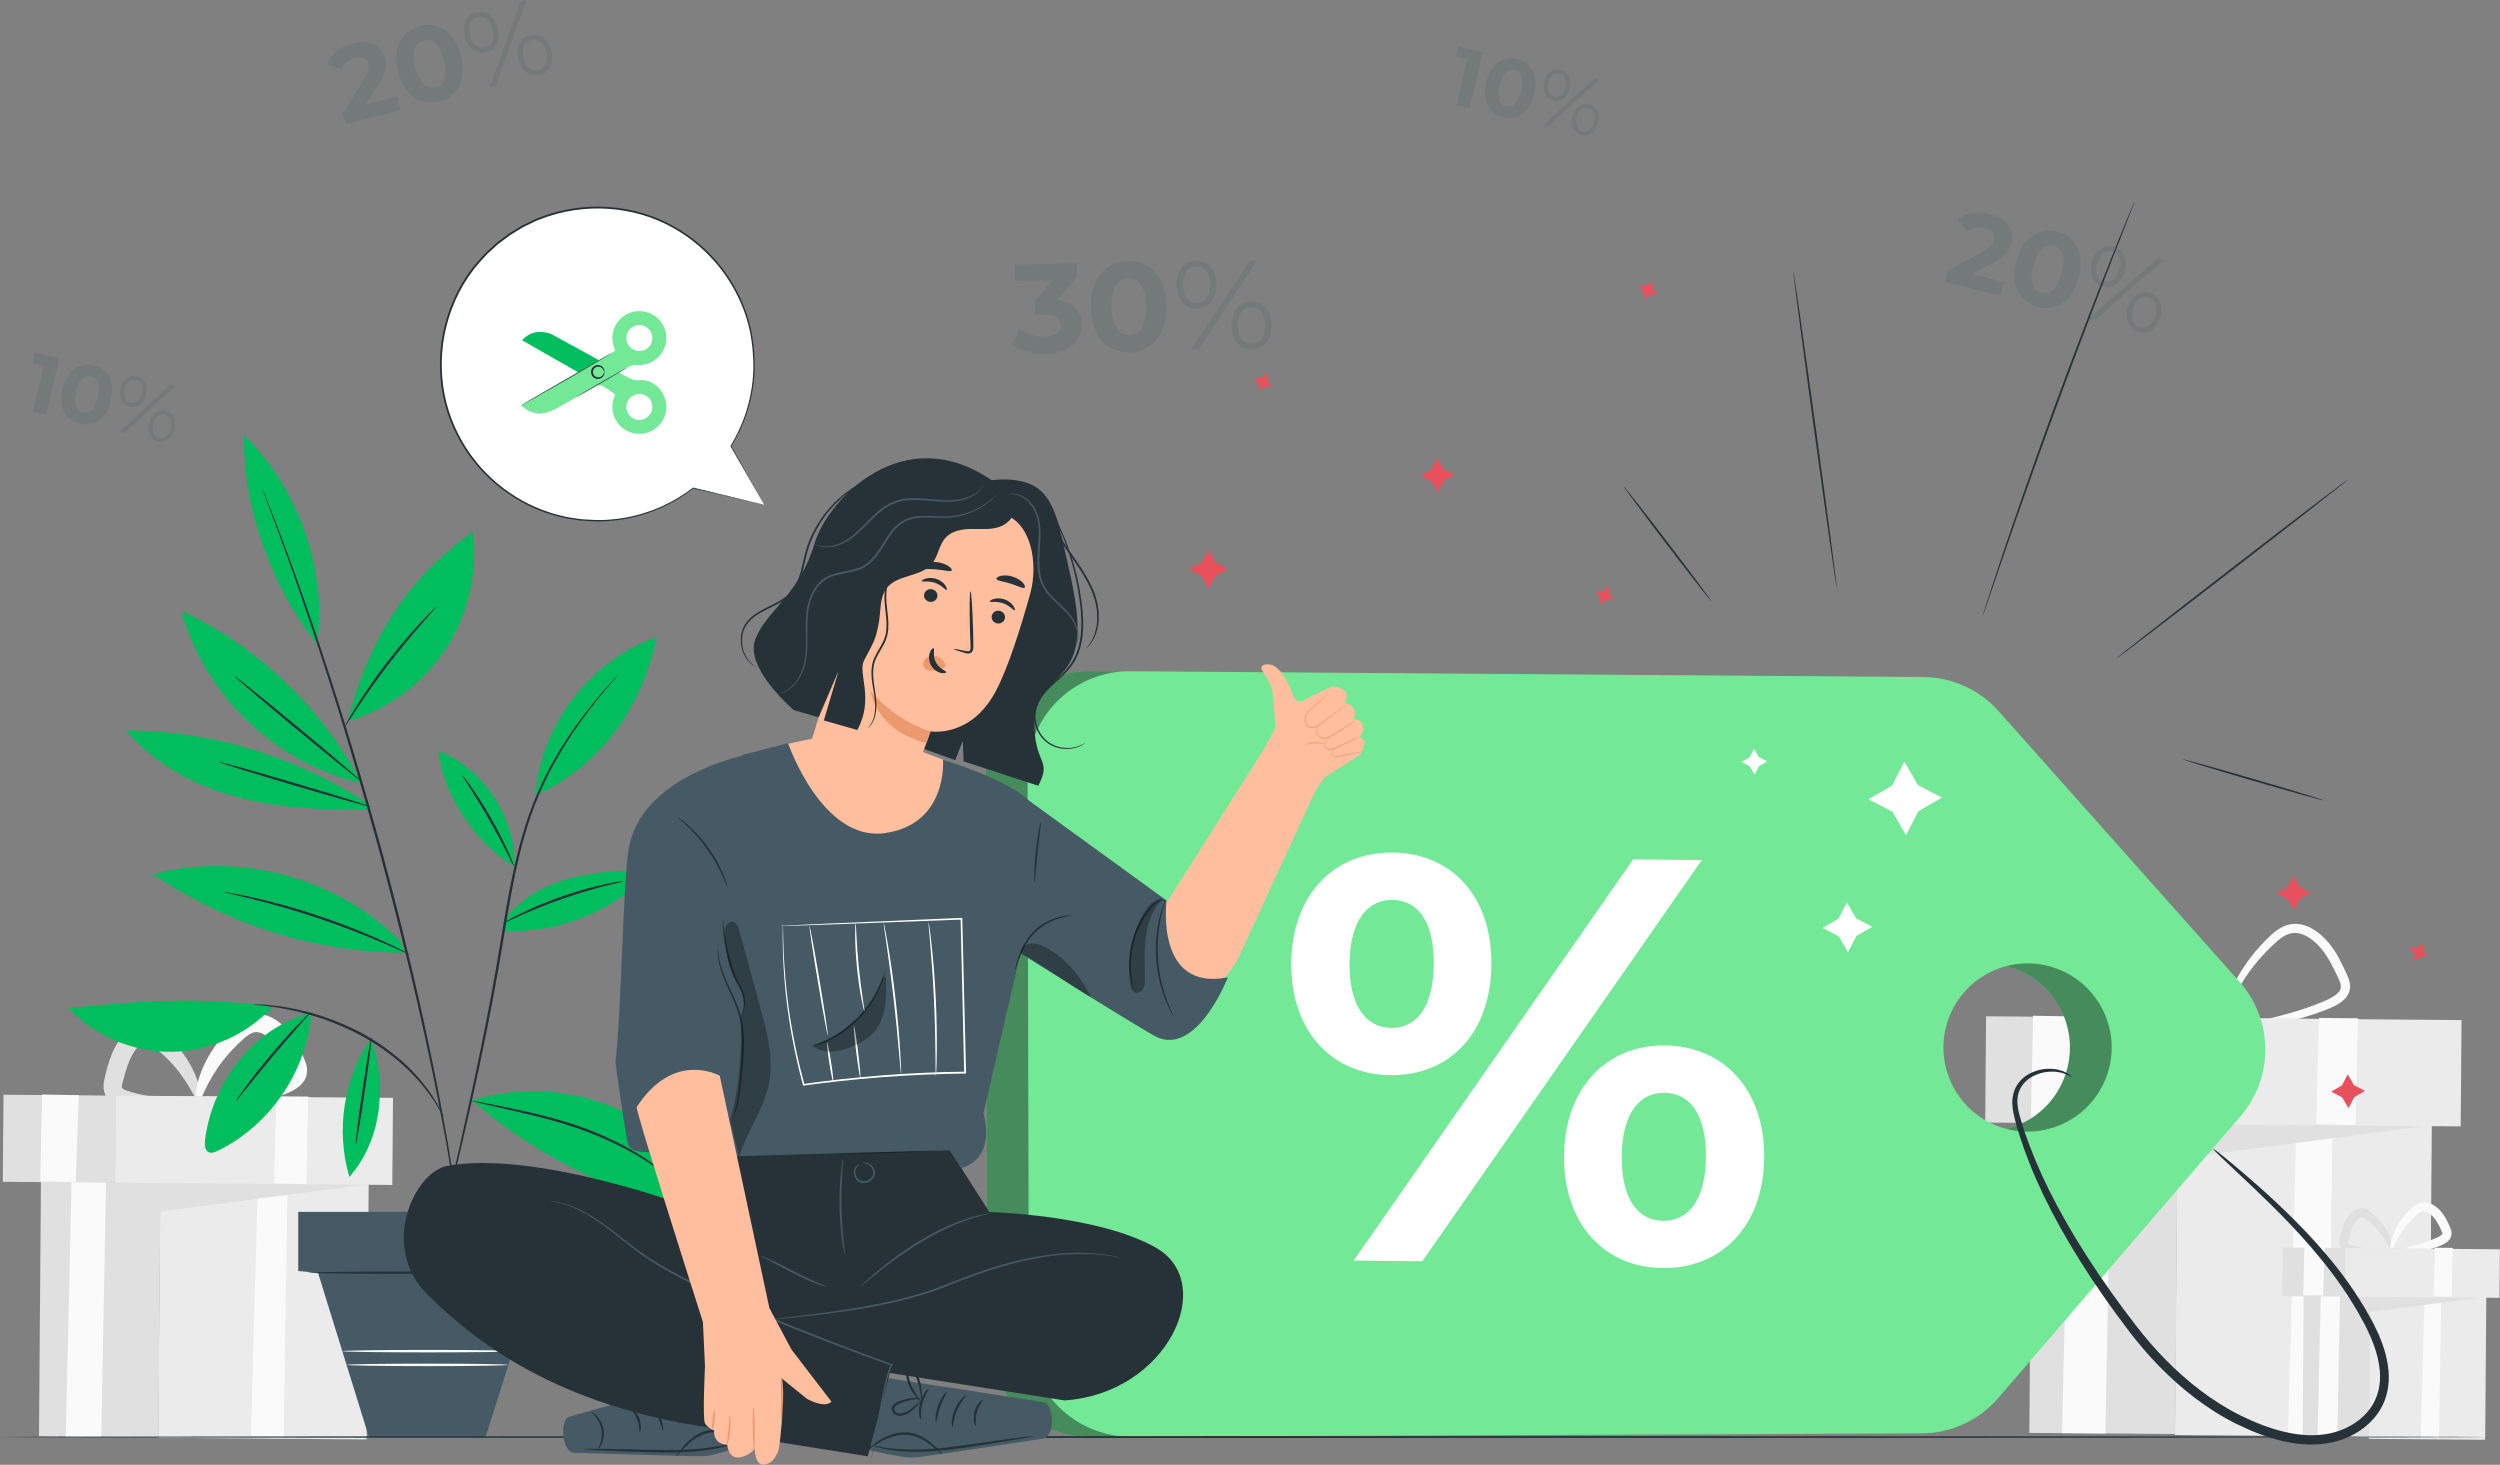 <?xml version="1.0" encoding="utf-8"?>
<!-- Generator: Adobe Illustrator 17.0.0, SVG Export Plug-In . SVG Version: 6.00 Build 0)  -->
<!DOCTYPE svg PUBLIC "-//W3C//DTD SVG 1.1//EN" "http://www.w3.org/Graphics/SVG/1.1/DTD/svg11.dtd">
<svg version="1.1" id="Layer_1" xmlns="http://www.w3.org/2000/svg" xmlns:xlink="http://www.w3.org/1999/xlink" x="0px" y="0px"
	 width="110.717px" height="64.87px" viewBox="119.452 8.004 110.717 64.87" enable-background="new 119.452 8.004 110.717 64.87"
	 xml:space="preserve">
<rect x="119.452" y="8.004" width="110.717" height="64.87" fill="#808080" stroke="none"/>
<g id="Background_Complete">
	<g>
		<g>
			
				<rect x="215.837" y="57.335" transform="matrix(1 0.008 -0.008 1 0.509 -1.726)" fill="#EBEBEB" width="11.266" height="14.22"/>
		</g>
		<g>
			<polygon fill="#FAFAFA" points="222.757,57.797 222.557,71.565 220.777,71.552 221.159,57.784 			"/>
		</g>
		<g>
			<polygon fill="#E0E0E0" points="209.43,57.693 215.893,57.743 227.159,57.831 215.881,59.315 215.786,71.513 209.325,71.462 			
				"/>
		</g>
		<g>
			<polygon fill="#FAFAFA" points="212.949,57.72 212.692,71.488 210.774,71.474 211.087,57.706 			"/>
		</g>
		<g>
			<g>
				<g>
					<path fill="#E0E0E0" d="M218.063,53.53c0.001,0.028-0.19,0.063-0.536,0.097c-0.347,0.033-0.85,0.07-1.477,0.065
						c-0.629-0.01-1.375-0.053-2.205-0.289c-0.106-0.036-0.215-0.079-0.323-0.144c-0.107-0.064-0.216-0.154-0.295-0.278
						c-0.081-0.124-0.117-0.276-0.118-0.412c-0.002-0.137,0.021-0.262,0.048-0.378c0.109-0.439,0.22-0.895,0.417-1.354
						c0.1-0.228,0.22-0.448,0.365-0.649c0.147-0.197,0.312-0.388,0.536-0.53c0.111-0.07,0.236-0.126,0.372-0.154
						c0.135-0.028,0.28-0.024,0.409,0.007c0.261,0.065,0.456,0.208,0.623,0.34c0.659,0.531,1.141,1.13,1.468,1.673
						c0.329,0.544,0.503,1.032,0.594,1.372c0.088,0.342,0.098,0.538,0.073,0.543c-0.07,0.022-0.229-0.748-0.915-1.755
						c-0.344-0.498-0.824-1.046-1.457-1.53c-0.155-0.118-0.316-0.22-0.476-0.255c-0.157-0.035-0.316,0.001-0.472,0.103
						c-0.155,0.099-0.293,0.256-0.42,0.429c-0.124,0.174-0.229,0.366-0.319,0.572c-0.178,0.412-0.292,0.857-0.402,1.281
						c-0.052,0.204-0.062,0.374,0.011,0.485c0.069,0.118,0.231,0.209,0.405,0.271c0.175,0.061,0.371,0.107,0.555,0.148
						c0.185,0.042,0.367,0.073,0.544,0.101c0.354,0.055,0.688,0.087,0.994,0.108c0.613,0.042,1.114,0.05,1.461,0.067
						C217.87,53.481,218.062,53.501,218.063,53.53z"/>
				</g>
			</g>
			<g>
				<g>
					<path fill="#FAFAFA" d="M217.831,53.633c-0.005-0.029,0.204-0.089,0.584-0.176c0.38-0.088,0.932-0.199,1.604-0.362
						c0.672-0.164,1.467-0.378,2.301-0.727c0.207-0.085,0.412-0.181,0.577-0.307c0.081-0.062,0.149-0.133,0.185-0.205
						c0.038-0.071,0.047-0.142,0.032-0.233c-0.015-0.09-0.057-0.192-0.109-0.304c-0.054-0.114-0.108-0.229-0.163-0.344
						c-0.111-0.229-0.23-0.452-0.368-0.663c-0.139-0.209-0.295-0.4-0.473-0.559c-0.178-0.16-0.373-0.296-0.572-0.368
						c-0.201-0.075-0.406-0.086-0.594-0.026c-0.19,0.058-0.367,0.181-0.532,0.323c-0.671,0.593-1.187,1.235-1.541,1.816
						c-0.359,0.581-0.563,1.1-0.684,1.464c-0.12,0.365-0.168,0.576-0.2,0.571c-0.025-0.003-0.031-0.223,0.044-0.613
						c0.076-0.388,0.245-0.944,0.586-1.57c0.338-0.626,0.847-1.313,1.543-1.957c0.18-0.16,0.392-0.324,0.664-0.413
						c0.271-0.093,0.585-0.077,0.853,0.021c0.136,0.048,0.262,0.114,0.381,0.19c0.115,0.077,0.227,0.159,0.33,0.254
						c0.21,0.185,0.389,0.405,0.544,0.637c0.154,0.234,0.281,0.475,0.394,0.712c0.055,0.119,0.11,0.236,0.164,0.353
						c0.054,0.119,0.112,0.252,0.138,0.41c0.028,0.156,0.004,0.345-0.079,0.489c-0.08,0.146-0.191,0.249-0.301,0.332
						c-0.223,0.163-0.454,0.26-0.673,0.345c-0.874,0.342-1.696,0.53-2.384,0.659c-0.69,0.127-1.251,0.194-1.64,0.234
						C218.052,53.655,217.835,53.661,217.831,53.633z"/>
				</g>
			</g>
		</g>
		<g>
			
				<rect x="207.394" y="53.034" transform="matrix(1 0.008 -0.008 1 0.439 -1.681)" fill="#E0E0E0" width="16.56" height="4.707"/>
		</g>
		<g>
			
				<rect x="213.483" y="53.075" transform="matrix(1 0.008 -0.008 1 0.439 -1.722)" fill="#EBEBEB" width="14.969" height="4.707"/>
		</g>
		<g>
			<polygon fill="#FAFAFA" points="223.881,53.099 223.775,57.827 222.03,57.791 222.152,53.085 			"/>
		</g>
		<g>
			<polygon fill="#FAFAFA" points="211.478,53.025 211.309,57.711 209.39,57.696 209.493,52.987 			"/>
		</g>
	</g>
	<g>
		<g>
			
				<rect x="224.399" y="65.202" transform="matrix(1 0.008 -0.008 1 0.541 -1.768)" fill="#EBEBEB" width="5.146" height="6.496"/>
		</g>
		<g>
			<polygon fill="#FAFAFA" points="227.563,65.414 227.471,71.703 226.658,71.697 226.832,65.408 			"/>
		</g>
		<g>
			<polygon fill="#E0E0E0" points="221.475,65.366 224.427,65.389 229.573,65.43 224.422,66.108 224.378,71.679 221.427,71.656 			
				"/>
		</g>
		<g>
			<polygon fill="#FAFAFA" points="223.082,65.379 222.965,71.668 222.089,71.661 222.232,65.372 			"/>
		</g>
		<g>
			<g>
				<g>
					<path fill="#E0E0E0" d="M225.418,63.465c0.001,0.053-0.343,0.133-0.923,0.154c-0.293,0.005-0.635-0.004-1.038-0.113
						c-0.103-0.036-0.237-0.084-0.34-0.234c-0.05-0.074-0.071-0.168-0.072-0.244c-0.002-0.077,0.011-0.143,0.023-0.2
						c0.049-0.204,0.099-0.415,0.195-0.638c0.048-0.11,0.107-0.218,0.179-0.317c0.073-0.096,0.155-0.193,0.276-0.27
						c0.115-0.077,0.292-0.119,0.441-0.079c0.147,0.038,0.244,0.115,0.324,0.179c0.308,0.255,0.528,0.543,0.674,0.803
						c0.29,0.528,0.287,0.912,0.237,0.918c-0.062,0.016-0.163-0.324-0.485-0.758c-0.161-0.215-0.38-0.452-0.663-0.66
						c-0.067-0.05-0.132-0.086-0.178-0.093c-0.043-0.007-0.077,0-0.132,0.035c-0.052,0.033-0.108,0.096-0.16,0.168
						c-0.051,0.072-0.095,0.152-0.133,0.24c-0.076,0.175-0.129,0.376-0.18,0.566c-0.023,0.089-0.018,0.129-0.011,0.139
						c0.005,0.018,0.056,0.057,0.127,0.082c0.149,0.052,0.327,0.091,0.48,0.12c0.157,0.028,0.307,0.048,0.445,0.063
						C225.061,63.378,225.418,63.403,225.418,63.465z"/>
				</g>
			</g>
			<g>
				<g>
					<path fill="#FAFAFA" d="M225.312,63.512c-0.011-0.06,0.376-0.161,0.983-0.324c0.302-0.084,0.658-0.189,1.029-0.35
						c0.092-0.039,0.178-0.082,0.237-0.13c0.029-0.023,0.048-0.047,0.053-0.059c0.005-0.013,0.005-0.013,0.002-0.037
						c-0.005-0.041-0.069-0.166-0.116-0.265c-0.05-0.102-0.102-0.199-0.161-0.289c-0.059-0.089-0.124-0.168-0.197-0.234
						c-0.073-0.067-0.153-0.122-0.224-0.148c-0.074-0.028-0.138-0.032-0.201-0.013c-0.065,0.018-0.136,0.063-0.207,0.123
						c-0.3,0.257-0.537,0.538-0.704,0.791c-0.338,0.508-0.409,0.9-0.473,0.889c-0.027-0.004-0.045-0.107-0.023-0.291
						c0.022-0.184,0.09-0.448,0.241-0.746c0.15-0.299,0.381-0.624,0.705-0.932c0.086-0.078,0.193-0.164,0.339-0.213
						c0.147-0.051,0.319-0.043,0.46,0.008c0.072,0.025,0.137,0.059,0.198,0.098c0.057,0.038,0.113,0.079,0.165,0.126
						c0.104,0.092,0.193,0.2,0.268,0.312c0.074,0.113,0.135,0.228,0.187,0.339c0.025,0.055,0.05,0.11,0.075,0.164
						c0.025,0.057,0.056,0.125,0.071,0.216c0.016,0.089,0.001,0.207-0.049,0.293c-0.048,0.087-0.111,0.143-0.169,0.186
						c-0.118,0.085-0.23,0.129-0.333,0.168c-0.41,0.154-0.792,0.233-1.112,0.283C225.717,63.569,225.321,63.565,225.312,63.512z"/>
				</g>
			</g>
		</g>
		<g>
			
				<rect x="220.543" y="63.238" transform="matrix(1 0.008 -0.008 1 0.508 -1.748)" fill="#E0E0E0" width="7.564" height="2.15"/>
		</g>
		<g>
			
				<rect x="223.324" y="63.256" transform="matrix(1 0.008 -0.008 1 0.509 -1.767)" fill="#EBEBEB" width="6.837" height="2.15"/>
		</g>
		<g>
			<polygon fill="#FAFAFA" points="228.076,63.268 228.028,65.428 227.23,65.411 227.286,63.262 			"/>
		</g>
		<g>
			<polygon fill="#FAFAFA" points="222.41,63.234 222.333,65.375 221.457,65.368 221.504,63.217 			"/>
		</g>
	</g>
	<g>
		<g>
			
				<rect x="126.516" y="60.038" transform="matrix(1 0.008 -0.008 1 0.518 -1.021)" fill="#EBEBEB" width="9.229" height="11.649"/>
		</g>
		<g>
			<polygon fill="#FAFAFA" points="132.183,60.417 132.019,71.696 130.561,71.684 130.873,60.406 			"/>
		</g>
		<g>
			<polygon fill="#E0E0E0" points="121.265,60.331 126.56,60.373 135.788,60.445 126.55,61.66 126.472,71.652 121.179,71.611 			"/>
		</g>
		<g>
			<polygon fill="#FAFAFA" points="124.148,60.354 123.937,71.633 122.366,71.62 122.623,60.342 			"/>
		</g>
		<g>
			<g>
				<g>
					<path fill="#E0E0E0" d="M128.337,56.921c0.002,0.057-0.153,0.118-0.437,0.176c-0.284,0.056-0.697,0.114-1.22,0.132
						c-0.261,0.008-0.55,0.006-0.862-0.021c-0.156-0.014-0.318-0.032-0.484-0.06c-0.169-0.029-0.329-0.056-0.528-0.116
						c-0.098-0.032-0.202-0.071-0.312-0.136c-0.108-0.064-0.228-0.159-0.319-0.3c-0.094-0.14-0.134-0.317-0.136-0.459
						c-0.003-0.145,0.02-0.265,0.043-0.368c0.088-0.368,0.178-0.748,0.351-1.152c0.087-0.2,0.195-0.396,0.326-0.577
						c0.068-0.091,0.136-0.174,0.219-0.259c0.084-0.085,0.178-0.165,0.289-0.235c0.111-0.069,0.241-0.127,0.385-0.156
						c0.144-0.029,0.302-0.024,0.437,0.01c0.273,0.071,0.452,0.213,0.597,0.329c0.555,0.463,0.951,0.984,1.21,1.455
						c0.26,0.473,0.382,0.894,0.431,1.187c0.046,0.295,0.023,0.464-0.031,0.476c-0.123,0.031-0.315-0.574-0.895-1.344
						c-0.291-0.381-0.684-0.8-1.187-1.169c-0.119-0.088-0.232-0.148-0.303-0.159c-0.066-0.009-0.112,0-0.204,0.058
						c-0.043,0.029-0.09,0.07-0.135,0.118c-0.045,0.05-0.096,0.113-0.14,0.173c-0.088,0.126-0.166,0.268-0.234,0.423
						c-0.134,0.309-0.229,0.668-0.32,1.007c-0.019,0.075-0.029,0.134-0.03,0.169c0,0.036,0.001,0.04,0.004,0.048
						c-0.001,0.018,0.083,0.087,0.206,0.132c0.12,0.046,0.281,0.088,0.424,0.124c0.145,0.037,0.289,0.066,0.429,0.093
						c0.28,0.053,0.548,0.088,0.794,0.117c0.493,0.056,0.903,0.09,1.187,0.133C128.176,56.814,128.336,56.864,128.337,56.921z"/>
				</g>
			</g>
			<g>
				<g>
					<path fill="#FAFAFA" d="M128.147,57.006c-0.021-0.119,0.671-0.311,1.757-0.61c0.54-0.155,1.176-0.346,1.836-0.635
						c0.163-0.07,0.316-0.147,0.416-0.228c0.05-0.039,0.079-0.078,0.084-0.093c0.004-0.015,0.003-0.004-0.002-0.04
						c-0.006-0.034-0.031-0.1-0.073-0.187c-0.044-0.092-0.088-0.184-0.133-0.277c-0.089-0.182-0.182-0.355-0.287-0.514
						c-0.105-0.158-0.218-0.297-0.346-0.411c-0.062-0.059-0.131-0.109-0.198-0.157c-0.063-0.043-0.128-0.077-0.189-0.1
						c-0.125-0.047-0.229-0.053-0.334-0.024c-0.108,0.029-0.231,0.106-0.357,0.211c-0.535,0.456-0.962,0.956-1.262,1.404
						c-0.61,0.902-0.748,1.6-0.875,1.58c-0.054-0.007-0.091-0.193-0.057-0.526c0.035-0.332,0.153-0.81,0.422-1.349
						c0.268-0.54,0.68-1.129,1.265-1.686c0.156-0.143,0.352-0.3,0.622-0.392c0.271-0.096,0.592-0.08,0.852,0.014
						c0.132,0.046,0.252,0.108,0.364,0.179c0.105,0.07,0.207,0.144,0.3,0.229c0.19,0.167,0.351,0.364,0.487,0.569
						c0.135,0.205,0.244,0.413,0.338,0.613c0.045,0.099,0.09,0.197,0.135,0.295c0.045,0.102,0.102,0.229,0.13,0.398
						c0.031,0.166,0.002,0.391-0.092,0.552c-0.091,0.164-0.208,0.267-0.315,0.347c-0.217,0.156-0.422,0.236-0.608,0.306
						c-0.74,0.276-1.428,0.415-2.002,0.5c-0.575,0.084-1.041,0.112-1.364,0.116C128.339,57.089,128.156,57.062,128.147,57.006z"/>
				</g>
			</g>
		</g>
		<g>
			
				<rect x="119.599" y="56.514" transform="matrix(1 0.008 -0.008 1 0.46 -0.984)" fill="#E0E0E0" width="13.566" height="3.856"/>
		</g>
		<g>
			
				<rect x="124.587" y="56.548" transform="matrix(1 0.008 -0.008 1 0.46 -1.018)" fill="#EBEBEB" width="12.262" height="3.856"/>
		</g>
		<g>
			<polygon fill="#FAFAFA" points="133.103,56.568 133.017,60.442 131.587,60.412 131.687,56.557 			"/>
		</g>
		<g>
			<polygon fill="#FAFAFA" points="122.943,56.508 122.804,60.347 121.232,60.334 121.316,56.476 			"/>
		</g>
	</g>
	<g opacity="0.1">
		<path fill="#004642" d="M137.047,12.269l0.156,0.609l-2.44,0.627l-0.124-0.484l0.944-1.496c0.216-0.346,0.224-0.525,0.184-0.682
			c-0.065-0.254-0.278-0.356-0.62-0.269c-0.277,0.071-0.485,0.238-0.586,0.495l-0.635-0.211c0.156-0.428,0.547-0.78,1.129-0.929
			c0.72-0.185,1.294,0.061,1.445,0.647c0.08,0.314,0.066,0.622-0.278,1.158l-0.563,0.892L137.047,12.269z"/>
		<path fill="#004642" d="M137.09,11.186c-0.274-1.066,0.162-1.822,0.955-2.026c0.798-0.205,1.539,0.249,1.813,1.315
			c0.274,1.066-0.157,1.82-0.955,2.025C138.109,12.705,137.363,12.252,137.09,11.186z M139.106,10.669
			c-0.188-0.734-0.525-0.972-0.899-0.876c-0.369,0.095-0.549,0.465-0.361,1.199c0.188,0.734,0.525,0.972,0.894,0.877
			C139.114,11.773,139.294,11.402,139.106,10.669z"/>
		<path fill="#004642" d="M140.041,9.617c-0.135-0.526,0.07-0.952,0.504-1.064c0.429-0.11,0.818,0.159,0.954,0.689
			c0.136,0.531-0.075,0.954-0.504,1.064C140.561,10.418,140.176,10.143,140.041,9.617z M141.268,9.302
			c-0.108-0.42-0.37-0.618-0.67-0.541c-0.304,0.078-0.433,0.382-0.326,0.797c0.107,0.415,0.365,0.619,0.67,0.541
			C141.242,10.022,141.376,9.722,141.268,9.302z M142.507,8.074l0.272-0.07l-1.376,3.796l-0.272,0.07L142.507,8.074z
			 M142.411,10.631c-0.135-0.526,0.075-0.953,0.504-1.064c0.434-0.111,0.819,0.163,0.954,0.69c0.135,0.526-0.07,0.952-0.504,1.064
			C142.936,11.431,142.547,11.157,142.411,10.631z M143.639,10.316c-0.107-0.415-0.365-0.619-0.67-0.541
			c-0.3,0.077-0.434,0.377-0.327,0.797c0.108,0.42,0.37,0.618,0.67,0.541C143.617,11.035,143.745,10.732,143.639,10.316z"/>
	</g>
	<g opacity="0.1">
		<path fill="#004642" d="M167.358,22.386c0.011,0.66-0.487,1.273-1.6,1.292c-0.548,0.009-1.116-0.132-1.5-0.394l0.34-0.7
			c0.3,0.219,0.716,0.34,1.125,0.333c0.453-0.008,0.729-0.197,0.724-0.516c-0.005-0.296-0.226-0.477-0.741-0.468l-0.414,0.007
			l-0.01-0.598l0.79-0.925l-1.667,0.029l-0.012-0.727l2.74-0.047l0.01,0.587l-0.866,1.022
			C166.982,21.38,167.348,21.81,167.358,22.386z"/>
		<path fill="#004642" d="M167.764,21.619c-0.022-1.292,0.681-2.037,1.643-2.053c0.968-0.017,1.69,0.704,1.713,1.996
			s-0.675,2.037-1.643,2.054C168.514,23.631,167.786,22.91,167.764,21.619z M170.208,21.576c-0.016-0.889-0.335-1.253-0.788-1.245
			c-0.447,0.008-0.754,0.382-0.739,1.271c0.015,0.889,0.335,1.253,0.782,1.245C169.916,22.84,170.223,22.466,170.208,21.576z"/>
		<path fill="#004642" d="M171.562,20.63c-0.011-0.637,0.34-1.069,0.865-1.078c0.52-0.009,0.891,0.404,0.902,1.047
			c0.011,0.643-0.345,1.069-0.865,1.078C171.938,21.686,171.573,21.268,171.562,20.63z M173.049,20.604
			c-0.009-0.509-0.255-0.807-0.618-0.8c-0.369,0.006-0.599,0.318-0.59,0.821c0.009,0.503,0.249,0.807,0.618,0.8
			C172.823,21.42,173.058,21.113,173.049,20.604z M174.798,19.539l0.33-0.006l-2.606,3.961l-0.33,0.006L174.798,19.539z
			 M173.993,22.434c-0.011-0.637,0.345-1.069,0.865-1.078c0.526-0.009,0.891,0.41,0.902,1.047c0.011,0.637-0.34,1.069-0.865,1.078
			C174.374,23.491,174.004,23.072,173.993,22.434z M175.48,22.409c-0.009-0.503-0.249-0.807-0.618-0.801
			c-0.364,0.006-0.599,0.312-0.59,0.821c0.009,0.509,0.255,0.807,0.618,0.8C175.259,23.224,175.489,22.912,175.48,22.409z"/>
	</g>
	<g opacity="0.1">
		<path fill="#004642" d="M122.079,23.871l-0.586,2.501l-0.579-0.136l0.477-2.037l-0.5-0.117L121,23.618L122.079,23.871z"/>
		<path fill="#004642" d="M122.222,25.223c0.193-0.825,0.76-1.186,1.375-1.042c0.618,0.145,0.962,0.719,0.769,1.544
			c-0.193,0.825-0.757,1.187-1.375,1.042C122.376,26.624,122.028,26.049,122.222,25.223z M123.783,25.589
			c0.133-0.568-0.012-0.851-0.301-0.918c-0.286-0.067-0.541,0.122-0.674,0.69c-0.133,0.568,0.012,0.851,0.298,0.918
			C123.395,26.346,123.65,26.157,123.783,25.589z"/>
		<path fill="#004642" d="M127.03,25.03l0.211,0.049l-2.293,2.101l-0.211-0.049L127.03,25.03z M124.796,25.204
			c0.095-0.408,0.388-0.625,0.724-0.547c0.332,0.078,0.502,0.4,0.405,0.811c-0.096,0.411-0.391,0.624-0.723,0.547
			C124.866,25.937,124.701,25.612,124.796,25.204z M125.746,25.427c0.076-0.325-0.032-0.554-0.264-0.608
			c-0.236-0.055-0.432,0.106-0.507,0.428c-0.075,0.321,0.029,0.553,0.264,0.608C125.471,25.909,125.67,25.752,125.746,25.427z
			 M126.053,26.742c0.095-0.407,0.391-0.624,0.724-0.547c0.336,0.079,0.501,0.404,0.406,0.811c-0.095,0.407-0.388,0.625-0.723,0.547
			C126.126,27.475,125.957,27.15,126.053,26.742z M127.003,26.965c0.075-0.322-0.029-0.553-0.264-0.608
			c-0.232-0.054-0.431,0.103-0.507,0.428c-0.076,0.325,0.032,0.554,0.265,0.609C126.732,27.448,126.928,27.286,127.003,26.965z"/>
	</g>
	<g opacity="0.1">
		<path fill="#004642" d="M185.123,10.307l-0.586,2.501l-0.579-0.136l0.477-2.037l-0.5-0.117l0.109-0.464L185.123,10.307z"/>
		<path fill="#004642" d="M185.266,11.66c0.193-0.825,0.76-1.186,1.375-1.042c0.618,0.145,0.962,0.719,0.769,1.544
			c-0.193,0.825-0.757,1.187-1.375,1.042C185.42,13.06,185.073,12.485,185.266,11.66z M186.827,12.025
			c0.133-0.568-0.012-0.851-0.301-0.918c-0.286-0.067-0.541,0.122-0.674,0.69c-0.133,0.568,0.012,0.851,0.298,0.918
			C186.439,12.782,186.694,12.593,186.827,12.025z"/>
		<path fill="#004642" d="M190.074,11.467l0.211,0.049l-2.293,2.101l-0.211-0.049L190.074,11.467z M187.84,11.641
			c0.095-0.408,0.388-0.625,0.724-0.547c0.332,0.078,0.502,0.4,0.405,0.811c-0.096,0.411-0.391,0.624-0.723,0.547
			C187.91,12.373,187.745,12.048,187.84,11.641z M188.79,11.863c0.076-0.325-0.032-0.554-0.264-0.608
			c-0.236-0.055-0.432,0.106-0.507,0.428c-0.075,0.321,0.029,0.553,0.264,0.608C188.515,12.345,188.714,12.189,188.79,11.863z
			 M189.097,13.179c0.095-0.407,0.391-0.624,0.724-0.547c0.336,0.079,0.501,0.404,0.406,0.811c-0.095,0.407-0.388,0.625-0.723,0.547
			C189.17,13.912,189.001,13.586,189.097,13.179z M190.047,13.401c0.075-0.322-0.029-0.553-0.264-0.608
			c-0.232-0.054-0.431,0.103-0.507,0.428c-0.076,0.325,0.032,0.554,0.265,0.609C189.776,13.884,189.972,13.723,190.047,13.401z"/>
	</g>
	<g opacity="0.1">
		<path fill="#004642" d="M208.19,20.497l-0.157,0.609l-2.44-0.628l0.125-0.484l1.548-0.856c0.356-0.199,0.449-0.352,0.49-0.508
			c0.065-0.254-0.072-0.446-0.413-0.534c-0.277-0.071-0.539-0.026-0.752,0.151l-0.454-0.491c0.343-0.3,0.856-0.419,1.437-0.27
			c0.72,0.185,1.104,0.678,0.954,1.264c-0.081,0.314-0.242,0.577-0.802,0.88l-0.923,0.51L208.19,20.497z"/>
		<path fill="#004642" d="M208.749,19.569c0.274-1.066,1.02-1.518,1.814-1.314c0.798,0.205,1.228,0.96,0.954,2.026
			c-0.274,1.065-1.016,1.519-1.814,1.314C208.91,21.39,208.475,20.634,208.749,19.569z M210.765,20.087
			c0.189-0.734,0.009-1.104-0.365-1.201c-0.369-0.095-0.706,0.143-0.894,0.876c-0.189,0.734-0.009,1.104,0.36,1.199
			C210.24,21.059,210.576,20.821,210.765,20.087z"/>
		<path fill="#004642" d="M212.092,19.617c0.135-0.526,0.521-0.8,0.954-0.689c0.429,0.11,0.64,0.533,0.503,1.064
			s-0.525,0.799-0.954,0.689C212.161,20.57,211.956,20.143,212.092,19.617z M213.319,19.933c0.108-0.42-0.026-0.72-0.326-0.797
			c-0.304-0.078-0.563,0.126-0.67,0.541c-0.107,0.415,0.022,0.719,0.326,0.797C212.948,20.551,213.211,20.353,213.319,19.933z
			 M214.996,19.454l0.272,0.07l-3.036,2.661l-0.272-0.07L214.996,19.454z M213.679,21.649c0.135-0.526,0.525-0.799,0.954-0.689
			c0.433,0.112,0.639,0.538,0.503,1.064c-0.135,0.526-0.521,0.8-0.954,0.689C213.753,22.602,213.544,22.175,213.679,21.649z
			 M214.906,21.964c0.107-0.415-0.022-0.719-0.326-0.797c-0.3-0.077-0.562,0.121-0.67,0.541c-0.108,0.42,0.026,0.72,0.326,0.797
			C214.54,22.583,214.799,22.38,214.906,21.964z"/>
	</g>
</g>
<g id="Background_Simple" display="none">
	<path display="inline" fill="#EBEBEB" d="M215.159,20.508l-0.426-0.677c-3.593-5.709-10.288-9.284-17.462-9.084
		c-0.922,0.026-1.842,0.112-2.752,0.26c-6.549,1.07-12.346,5.358-14.861,10.992c-1.48,3.314-1.978,7.165-4.678,9.751
		c-3.513,3.365-9.308,3.304-14.396,3.012c-5.088-0.293-10.887-0.34-14.384,3.04c-2.19,2.116-4.41,6.096-4.606,9.014
		c-0.669,9.955,5.468,17.746,12.937,21.401c7.469,3.655,17.577,3.811,25.906,2.543c11.668-1.776,24.707-9.258,31.604-18.038
		C218.937,43.942,220.183,30.35,215.159,20.508z"/>
</g>
<g id="Plant">
	<g>
		<g>
			<g>
				<path fill="#00BE5D" d="M137.223,49.74c-2.785-2.85-7.149-4.048-10.999-3.019c3.344,2.242,7.102,3.444,11.129,3.477"/>
			</g>
		</g>
		<g>
			<g>
				<g>
					<path fill="#00BE5D" d="M133.493,36.529c0.458-3.241-0.801-6.887-3.228-9.243C130.185,30.499,131.541,34.113,133.493,36.529"/>
				</g>
			</g>
			<g>
				<g>
					<path fill="#00BE5D" d="M135.433,42.652c-1.729-3.305-4.568-6.018-7.948-7.596c1.013,3.732,4.205,6.784,7.978,7.63"/>
				</g>
			</g>
			<g>
				<g>
					<path fill="#00BE5D" d="M135.835,43.833c-1.958,0.055-3.939-0.014-5.832-0.515c-1.893-0.501-3.706-1.464-4.966-2.963
						c3.808,0.004,7.607,1.164,10.768,3.287"/>
				</g>
			</g>
			<g>
				<g>
					<path fill="#00BE5D" d="M134.842,39.942c0.994-3.724,2.633-6.3,5.56-8.387c0.221,1.812-0.224,3.698-1.232,5.22
						C138.161,38.296,136.597,39.44,134.842,39.942"/>
				</g>
			</g>
			<g>
				<g>
					<path fill="#00BE5D" d="M142.231,46.364c0.051-2.164-1.344-4.291-3.349-5.106C139.045,43.182,140.555,45.406,142.231,46.364"/>
				</g>
			</g>
			<g>
				<g>
					<path fill="#00BE5D" d="M143.166,43.224c0.222-3.111,2.433-5.989,5.381-7.007C147.871,39.33,146.072,41.921,143.166,43.224"/>
				</g>
			</g>
			<g>
				<g>
					<path fill="#00BE5D" d="M141.757,48.797c0.69-0.988,1.817-1.602,2.982-1.907c1.166-0.305,2.384-0.332,3.588-0.357
						c-1.625,1.788-4.065,2.804-6.479,2.698"/>
				</g>
			</g>
			<g>
				<g>
					<path fill="#00BE5D" d="M140.358,56.735c2.172-0.67,4.592-0.497,6.646,0.476c2.054,0.973,3.721,2.736,4.578,4.841
						C147.504,61.278,143.481,59.467,140.358,56.735"/>
				</g>
			</g>
			<g>
				<g>
					<path fill="#00BE5D" d="M135.883,53.976c0.677,2.002,0.547,4.422-0.958,6.148C134.312,58.069,134.674,55.746,135.883,53.976"/>
				</g>
			</g>
			<g>
				<g>
					<path fill="#00BE5D" d="M133.238,52.864c-0.188,2.574-1.834,4.992-4.16,6.112c-0.116,0.056-0.249,0.109-0.368,0.06
						c-0.184-0.075-0.2-0.325-0.178-0.522C128.828,55.949,130.728,53.468,133.238,52.864"/>
				</g>
			</g>
			<g>
				<g>
					<path fill="#00BE5D" d="M131.511,52.604c-1.145,1.237-2.815,1.972-4.502,1.981c-1.686,0.009-3.364-0.709-4.521-1.935
						C125.356,52.336,128.665,52.127,131.511,52.604"/>
				</g>
			</g>
			<g>
				<g>
					<g>
						<g>
							<path fill="#263238" d="M131.081,29.675c-0.002,0.001,0.007,0.029,0.026,0.084c0.021,0.06,0.05,0.14,0.087,0.243
								c0.081,0.218,0.197,0.53,0.346,0.929c0.154,0.402,0.332,0.897,0.539,1.472c0.104,0.288,0.215,0.595,0.332,0.921
								c0.113,0.328,0.233,0.674,0.358,1.037c0.508,1.452,1.072,3.196,1.681,5.136c0.598,1.944,1.226,4.091,1.844,6.356
								c0.61,2.268,1.15,4.439,1.61,6.42c0.447,1.985,0.831,3.776,1.109,5.289c0.071,0.378,0.139,0.738,0.204,1.078
								c0.058,0.341,0.113,0.664,0.164,0.965c0.104,0.602,0.193,1.121,0.253,1.547c0.065,0.421,0.115,0.75,0.15,0.979
								c0.018,0.108,0.032,0.192,0.042,0.254c0.01,0.057,0.016,0.086,0.018,0.086c0.002,0,0-0.03-0.007-0.088
								c-0.008-0.063-0.018-0.148-0.031-0.256c-0.031-0.23-0.074-0.56-0.13-0.983c-0.053-0.427-0.136-0.947-0.234-1.551
								c-0.049-0.302-0.101-0.625-0.156-0.967c-0.062-0.341-0.127-0.702-0.196-1.08c-0.268-1.516-0.645-3.311-1.087-5.298
								c-0.455-1.984-0.993-4.157-1.603-6.426c-0.618-2.266-1.25-4.413-1.854-6.357c-0.615-1.94-1.187-3.682-1.705-5.132
								c-0.128-0.363-0.25-0.708-0.366-1.035c-0.12-0.325-0.234-0.632-0.34-0.918c-0.212-0.574-0.396-1.067-0.556-1.467
								c-0.157-0.396-0.28-0.705-0.365-0.922c-0.041-0.101-0.074-0.18-0.098-0.239C131.095,29.702,131.083,29.675,131.081,29.675z"
								/>
						</g>
					</g>
				</g>
				<g>
					<g>
						<g>
							<path fill="#263238" d="M146.835,37.879c-0.001-0.001-0.018,0.015-0.049,0.047c-0.035,0.037-0.08,0.084-0.137,0.144
								c-0.12,0.128-0.293,0.318-0.51,0.571c-0.433,0.504-1.044,1.251-1.689,2.252c-0.645,0.998-1.306,2.269-1.766,3.778
								c-0.473,1.504-0.767,3.213-1.059,4.999c-0.583,3.576-1.299,6.779-1.817,9.096c-0.261,1.153-0.473,2.088-0.621,2.743
								c-0.071,0.319-0.126,0.569-0.165,0.747c-0.017,0.081-0.03,0.145-0.04,0.195c-0.008,0.044-0.012,0.067-0.01,0.067
								c0.002,0,0.009-0.021,0.021-0.065c0.013-0.049,0.03-0.112,0.051-0.192c0.044-0.177,0.106-0.425,0.185-0.742
								c0.156-0.653,0.38-1.586,0.655-2.735c0.537-2.313,1.266-5.516,1.849-9.096c0.292-1.787,0.582-3.491,1.047-4.988
								c0.452-1.501,1.101-2.766,1.735-3.766c0.633-1.002,1.234-1.754,1.656-2.266c0.211-0.256,0.38-0.451,0.494-0.583
								c0.054-0.063,0.096-0.113,0.129-0.151C146.823,37.899,146.836,37.881,146.835,37.879z"/>
						</g>
					</g>
				</g>
				<g>
					<g>
						<g>
							<path fill="#263238" d="M130.654,52.482c0,0.004,0.036,0.01,0.103,0.019c0.08,0.009,0.179,0.02,0.297,0.033
								c0.066,0.007,0.137,0.013,0.215,0.021c0.079,0.012,0.164,0.025,0.254,0.038c0.182,0.027,0.39,0.054,0.616,0.104
								c0.114,0.023,0.233,0.046,0.356,0.071c0.123,0.031,0.25,0.063,0.381,0.097c0.265,0.06,0.54,0.157,0.832,0.245
								c0.576,0.202,1.197,0.462,1.816,0.8c0.617,0.343,1.162,0.737,1.628,1.131c0.226,0.205,0.444,0.396,0.625,0.6
								c0.193,0.192,0.35,0.39,0.494,0.57c0.152,0.174,0.259,0.355,0.366,0.504c0.109,0.148,0.187,0.286,0.251,0.399
								c0.061,0.103,0.111,0.187,0.152,0.257c0.036,0.058,0.056,0.088,0.06,0.086c0.003-0.002-0.011-0.035-0.04-0.096
								c-0.036-0.073-0.081-0.161-0.135-0.268c-0.058-0.117-0.132-0.258-0.236-0.411c-0.103-0.153-0.206-0.339-0.356-0.518
								c-0.142-0.185-0.297-0.389-0.489-0.585c-0.18-0.208-0.398-0.405-0.625-0.614c-0.468-0.402-1.018-0.804-1.641-1.151
								c-0.625-0.342-1.254-0.602-1.837-0.8c-0.296-0.086-0.573-0.181-0.842-0.238c-0.133-0.031-0.262-0.062-0.386-0.091
								c-0.125-0.022-0.245-0.044-0.36-0.064c-0.228-0.046-0.438-0.067-0.622-0.088c-0.091-0.01-0.176-0.02-0.256-0.029
								c-0.078-0.004-0.15-0.008-0.216-0.012c-0.119-0.005-0.218-0.009-0.299-0.012C130.69,52.477,130.654,52.478,130.654,52.482z"
								/>
						</g>
					</g>
				</g>
			</g>
			<g>
				<g>
					<g>
						<path fill="#263238" d="M129.837,37.948c-0.005,0.006,0.069,0.076,0.207,0.199c0.156,0.135,0.354,0.307,0.59,0.512
							c0.501,0.429,1.199,1.015,1.974,1.658c0.775,0.643,1.481,1.22,1.995,1.633c0.246,0.195,0.451,0.357,0.612,0.485
							c0.146,0.113,0.229,0.172,0.234,0.166c0.005-0.006-0.069-0.077-0.207-0.2c-0.156-0.135-0.354-0.307-0.59-0.512
							c-0.502-0.429-1.199-1.015-1.974-1.657c-0.775-0.642-1.48-1.219-1.994-1.632c-0.246-0.195-0.451-0.357-0.613-0.485
							C129.925,38.002,129.842,37.942,129.837,37.948z"/>
					</g>
				</g>
			</g>
			<g>
				<g>
					<g>
						<path fill="#263238" d="M129.132,41.742c-0.009,0.029,1.497,0.5,3.363,1.051c1.866,0.552,3.386,0.975,3.395,0.946
							c0.009-0.029-1.497-0.5-3.364-1.051C130.66,42.136,129.14,41.713,129.132,41.742z"/>
					</g>
				</g>
			</g>
			<g>
				<g>
					<g>
						<path fill="#263238" d="M134.692,40.232c0.007,0.004,0.062-0.073,0.155-0.216c0.106-0.161,0.239-0.364,0.397-0.605
							c0.337-0.509,0.815-1.204,1.38-1.944c0.566-0.74,1.111-1.384,1.512-1.844c0.19-0.217,0.349-0.399,0.477-0.544
							c0.112-0.129,0.172-0.203,0.167-0.208c-0.005-0.005-0.076,0.059-0.198,0.179c-0.123,0.12-0.295,0.298-0.503,0.522
							c-0.417,0.448-0.973,1.087-1.542,1.829c-0.567,0.743-1.037,1.448-1.358,1.969c-0.16,0.261-0.286,0.474-0.368,0.624
							C134.729,40.143,134.686,40.228,134.692,40.232z"/>
					</g>
				</g>
			</g>
			<g>
				<g>
					<g>
						<path fill="#263238" d="M139.922,42.337c-0.013,0.009,0.128,0.227,0.353,0.581c0.225,0.354,0.53,0.845,0.846,1.401
							c0.316,0.556,0.583,1.069,0.772,1.444c0.189,0.374,0.304,0.607,0.319,0.6c0.013-0.006-0.077-0.25-0.249-0.634
							c-0.172-0.384-0.429-0.906-0.746-1.464c-0.318-0.558-0.635-1.046-0.877-1.39C140.098,42.531,139.934,42.329,139.922,42.337z"
							/>
					</g>
				</g>
			</g>
			<g>
				<g>
					<g>
						<path fill="#263238" d="M141.712,48.9c0.008,0.015,0.295-0.126,0.765-0.337c0.47-0.212,1.127-0.488,1.869-0.748
							c0.742-0.259,1.428-0.453,1.928-0.58c0.5-0.128,0.812-0.197,0.808-0.214c-0.001-0.008-0.081,0.001-0.224,0.023
							c-0.143,0.021-0.349,0.06-0.602,0.115c-0.506,0.109-1.199,0.291-1.946,0.552c-0.746,0.262-1.402,0.551-1.865,0.782
							c-0.232,0.115-0.417,0.213-0.542,0.286C141.776,48.851,141.708,48.894,141.712,48.9z"/>
					</g>
				</g>
			</g>
			<g>
				<g>
					<g>
						<path fill="#263238" d="M140.303,56.747c-0.001,0.004,0.031,0.014,0.093,0.032c0.074,0.019,0.164,0.042,0.271,0.069
							c0.254,0.059,0.592,0.137,1.002,0.231c0.844,0.196,2.02,0.441,3.271,0.863c1.251,0.426,2.324,0.967,3.052,1.434
							c0.365,0.232,0.649,0.437,0.841,0.585c0.193,0.147,0.298,0.231,0.303,0.224c0.002-0.003-0.021-0.027-0.067-0.071
							c-0.047-0.043-0.115-0.109-0.209-0.186c-0.184-0.159-0.463-0.375-0.825-0.617c-0.722-0.487-1.8-1.044-3.059-1.473
							c-1.261-0.425-2.442-0.658-3.291-0.836c-0.413-0.081-0.753-0.147-1.009-0.197C140.437,56.761,140.305,56.739,140.303,56.747z"
							/>
					</g>
				</g>
			</g>
			<g>
				<g>
					<g>
						<path fill="#263238" d="M135.209,58.68c0.03,0.004,0.209-1.052,0.4-2.359c0.191-1.308,0.322-2.371,0.292-2.375
							c-0.03-0.004-0.209,1.052-0.4,2.359C135.31,57.613,135.179,58.676,135.209,58.68z"/>
					</g>
				</g>
			</g>
			<g>
				<g>
					<g>
						<path fill="#263238" d="M129.906,56.755c0.013,0.009,0.191-0.211,0.478-0.568c0.287-0.357,0.684-0.848,1.133-1.383
							c0.449-0.534,0.865-1.01,1.167-1.354c0.302-0.344,0.488-0.558,0.477-0.568c-0.005-0.005-0.059,0.041-0.152,0.13
							c-0.093,0.089-0.224,0.22-0.382,0.386c-0.317,0.331-0.744,0.8-1.194,1.336c-0.45,0.536-0.839,1.036-1.11,1.406
							c-0.136,0.185-0.243,0.336-0.314,0.443C129.936,56.689,129.9,56.75,129.906,56.755z"/>
					</g>
				</g>
			</g>
		</g>
		<g>
			<g>
				<polygon fill="#455A64" points="143.941,61.674 143.941,64.294 143.285,64.294 140.956,71.646 135.791,71.646 133.534,64.367 
					132.66,64.294 132.66,61.674 				"/>
			</g>
		</g>
		<g>
			<g>
				<g>
					<path fill="#263238" d="M133.097,64.367c0,0.03,2.281,0.055,5.094,0.055c2.814,0,5.094-0.025,5.094-0.055
						c0-0.03-2.28-0.055-5.094-0.055C135.378,64.312,133.097,64.337,133.097,64.367z"/>
				</g>
			</g>
		</g>
		<g>
			<g>
				<g>
					<path fill="#263238" d="M129.382,47.511c-0.001,0.008,0.117,0.039,0.331,0.089c0.233,0.056,0.538,0.13,0.907,0.219
						c0.764,0.189,1.813,0.477,2.952,0.859c1.138,0.384,2.148,0.789,2.871,1.1c0.347,0.152,0.635,0.278,0.854,0.374
						c0.201,0.089,0.314,0.136,0.318,0.129c0.003-0.007-0.103-0.066-0.299-0.167c-0.196-0.102-0.483-0.241-0.841-0.406
						c-0.717-0.33-1.726-0.748-2.868-1.133c-1.142-0.383-2.198-0.66-2.969-0.83c-0.385-0.085-0.698-0.148-0.916-0.185
						C129.504,47.52,129.384,47.503,129.382,47.511z"/>
				</g>
			</g>
		</g>
		<g>
			<g>
				<g>
					<path fill="#FAFAFA" d="M134.812,68.45c0,0.03,1.6,0.055,3.574,0.055c1.974,0,3.574-0.024,3.574-0.055s-1.6-0.055-3.574-0.055
						C136.412,68.395,134.812,68.419,134.812,68.45z"/>
				</g>
			</g>
		</g>
		<g>
			<g>
				<g>
					<path fill="#FAFAFA" d="M134.611,67.842c0,0.03,1.696,0.055,3.787,0.055c2.092,0,3.788-0.024,3.788-0.055
						c0-0.03-1.696-0.055-3.788-0.055C136.307,67.787,134.611,67.812,134.611,67.842z"/>
				</g>
			</g>
		</g>
	</g>
</g>
<g id="Label">
	<g>
		<g>
			<g>
				<path fill="#73E897" d="M216.783,51.483L206.117,39.5c-0.849-0.954-2.063-1.504-3.341-1.513l-35.118-0.256
					c-2.511-0.018-4.555,2.016-4.549,4.527l0.059,24.868c0.006,2.498,2.038,4.516,4.535,4.506l34.996-0.147
					c1.309-0.005,2.552-0.579,3.406-1.572l10.73-12.482C218.309,55.714,218.288,53.173,216.783,51.483z M210.849,55.797
					c-0.775,1.906-2.947,2.823-4.853,2.048c-1.906-0.775-2.823-2.947-2.048-4.853c0.775-1.906,2.947-2.823,4.853-2.048
					C210.706,51.718,211.623,53.891,210.849,55.797z"/>
			</g>
			<g opacity="0.4">
				<path d="M216.783,51.483L206.117,39.5c-0.849-0.954-2.063-1.504-3.341-1.513l-35.118-0.256
					c-2.511-0.018-4.555,2.016-4.549,4.527l0.059,24.868c0.006,2.498,2.038,4.516,4.535,4.506l34.996-0.147
					c1.309-0.005,2.552-0.579,3.406-1.572l10.73-12.482C218.309,55.714,218.288,53.173,216.783,51.483z M210.849,55.797
					c-0.775,1.906-2.947,2.823-4.853,2.048c-1.906-0.775-2.823-2.947-2.048-4.853c0.775-1.906,2.947-2.823,4.853-2.048
					C210.706,51.718,211.623,53.891,210.849,55.797z"/>
			</g>
		</g>
		<g>
			<path fill="#73E897" d="M218.632,51.483L207.966,39.5c-0.849-0.954-2.063-1.504-3.341-1.513l-35.118-0.256
				c-2.511-0.018-4.555,2.016-4.549,4.527l0.059,24.868c0.006,2.498,2.038,4.516,4.535,4.506l34.996-0.147
				c1.309-0.005,2.552-0.579,3.406-1.572l10.73-12.482C220.158,55.714,220.136,53.173,218.632,51.483z M212.697,55.797
				c-0.775,1.906-2.947,2.823-4.853,2.048c-1.906-0.775-2.823-2.947-2.048-4.853c0.775-1.906,2.947-2.823,4.853-2.048
				S213.472,53.891,212.697,55.797z"/>
		</g>
		<g>
			<path fill="#FFFFFF" d="M176.638,50.649c0.028-3.014,1.885-4.913,4.49-4.889c2.606,0.024,4.401,1.931,4.373,4.971
				c-0.028,3.04-1.859,4.913-4.465,4.889C178.432,55.596,176.61,53.664,176.638,50.649z M182.947,50.708
				c0.018-1.916-0.714-2.842-1.838-2.852c-1.098-0.01-1.873,0.928-1.891,2.818c-0.017,1.89,0.74,2.842,1.838,2.853
				C182.18,53.536,182.93,52.624,182.947,50.708z M191.778,46.064l3.04,0.028L182.442,63.86l-3.04-0.028L191.778,46.064z
				 M188.719,59.192c0.028-3.014,1.885-4.913,4.465-4.889c2.605,0.024,4.427,1.957,4.399,4.971
				c-0.028,3.014-1.885,4.913-4.491,4.889C190.512,64.139,188.69,62.206,188.719,59.192z M195.002,59.25
				c0.017-1.89-0.715-2.842-1.839-2.852c-1.098-0.01-1.873,0.902-1.891,2.818c-0.018,1.916,0.74,2.843,1.838,2.853
				C194.235,62.079,194.985,61.14,195.002,59.25z"/>
		</g>
		<g>
			<g>
				<path fill="#263238" d="M217.465,58.881c0.009-0.011,0.129,0.076,0.349,0.251c0.219,0.175,0.539,0.438,0.944,0.785
					c0.406,0.346,0.897,0.776,1.452,1.293c0.555,0.518,1.174,1.123,1.815,1.835c0.638,0.714,1.306,1.531,1.909,2.49
					c0.075,0.12,0.151,0.241,0.227,0.363c0.071,0.125,0.143,0.252,0.215,0.379c0.148,0.252,0.283,0.522,0.406,0.8
					c0.244,0.558,0.443,1.175,0.462,1.844c0.009,0.333-0.036,0.678-0.148,1.007c-0.11,0.33-0.291,0.643-0.527,0.907
					c-0.469,0.533-1.124,0.891-1.831,1.047c-0.709,0.155-1.452,0.111-2.162-0.051c-0.712-0.162-1.397-0.431-2.062-0.758
					c-1.331-0.658-2.472-1.574-3.441-2.564c-0.485-0.496-0.927-1.017-1.331-1.547c-0.402-0.526-0.784-1.05-1.146-1.569
					c-1.444-2.077-2.56-4.081-3.263-5.869c-0.176-0.446-0.329-0.876-0.46-1.288c-0.064-0.207-0.125-0.408-0.174-0.607
					c-0.048-0.201-0.1-0.388-0.116-0.592c-0.052-0.397,0.048-0.796,0.263-1.073c0.212-0.28,0.498-0.44,0.759-0.528
					c0.131-0.048,0.261-0.067,0.381-0.088c0.122-0.006,0.236-0.02,0.342-0.007c0.212,0.008,0.386,0.063,0.52,0.114
					c0.131,0.061,0.227,0.117,0.278,0.171c0.055,0.049,0.08,0.077,0.075,0.082c-0.005,0.005-0.039-0.011-0.1-0.048
					c-0.057-0.041-0.155-0.082-0.282-0.127c-0.131-0.036-0.296-0.075-0.495-0.069c-0.099-0.006-0.205,0.014-0.318,0.025
					c-0.111,0.026-0.229,0.049-0.347,0.099c-0.235,0.092-0.482,0.247-0.654,0.493c-0.174,0.243-0.248,0.577-0.192,0.927
					c0.016,0.175,0.074,0.365,0.125,0.556c0.053,0.192,0.118,0.388,0.185,0.589c0.139,0.402,0.299,0.824,0.481,1.26
					c0.726,1.744,1.857,3.714,3.304,5.759c0.362,0.511,0.745,1.028,1.147,1.547c0.399,0.517,0.832,1.022,1.307,1.504
					c0.948,0.96,2.056,1.845,3.335,2.477c0.638,0.314,1.299,0.573,1.968,0.726c0.667,0.153,1.349,0.193,1.983,0.056
					c0.629-0.136,1.214-0.454,1.62-0.912c0.413-0.453,0.602-1.052,0.589-1.643c-0.012-0.594-0.188-1.173-0.415-1.706
					c-0.115-0.268-0.24-0.526-0.383-0.775c-0.069-0.125-0.137-0.249-0.205-0.373c-0.073-0.12-0.145-0.24-0.217-0.358
					c-0.577-0.946-1.221-1.761-1.837-2.479c-0.619-0.716-1.219-1.331-1.755-1.862c-0.537-0.531-1.011-0.976-1.399-1.34
					c-0.386-0.364-0.686-0.648-0.892-0.843C217.557,59,217.455,58.892,217.465,58.881z"/>
			</g>
		</g>
		<g>
			<g>
				<g>
					<path fill="#263238" d="M200.797,34.046c-0.023,0.003-0.471-3.128-1.002-6.993c-0.531-3.866-0.942-7.002-0.919-7.005
						c0.023-0.003,0.471,3.127,1.002,6.993C200.408,30.907,200.82,34.043,200.797,34.046z"/>
				</g>
			</g>
			<g>
				<g>
					<path fill="#263238" d="M213.989,16.921c0.001,0-0.004,0.017-0.015,0.048c-0.013,0.036-0.03,0.081-0.052,0.139
						c-0.049,0.127-0.118,0.305-0.206,0.532c-0.182,0.467-0.442,1.133-0.763,1.955c-0.642,1.651-1.516,3.937-2.447,6.475
						c-0.93,2.539-1.739,4.849-2.316,6.524c-0.286,0.834-0.518,1.511-0.681,1.985c-0.08,0.23-0.142,0.411-0.187,0.539
						c-0.021,0.058-0.038,0.104-0.051,0.14c-0.012,0.031-0.019,0.047-0.02,0.047c-0.001,0,0.003-0.017,0.012-0.049
						c0.011-0.036,0.025-0.083,0.043-0.142c0.041-0.13,0.099-0.312,0.172-0.544c0.151-0.472,0.374-1.153,0.656-1.993
						c0.562-1.68,1.363-3.994,2.293-6.534c0.931-2.539,1.814-4.822,2.47-6.468c0.328-0.823,0.597-1.488,0.787-1.945
						c0.094-0.225,0.168-0.401,0.22-0.526c0.024-0.056,0.044-0.101,0.059-0.136C213.98,16.936,213.988,16.921,213.989,16.921z"/>
				</g>
			</g>
			<g>
				<g>
					<path fill="#263238" d="M223.442,29.235c0.014,0.018-2.276,1.812-5.115,4.006c-2.84,2.195-5.152,3.959-5.167,3.94
						c-0.014-0.018,2.276-1.812,5.116-4.006C221.115,30.981,223.428,29.217,223.442,29.235z"/>
				</g>
			</g>
			<g>
				<g>
					<path fill="#263238" d="M195.243,34.63c-0.018,0.014-0.904-1.115-1.978-2.521c-1.074-1.406-1.93-2.557-1.912-2.571
						c0.018-0.014,0.904,1.114,1.978,2.521C194.405,33.465,195.261,34.616,195.243,34.63z"/>
				</g>
			</g>
			<g>
				<g>
					<path fill="#263238" d="M222.361,43.45c-0.006,0.022-1.41-0.368-3.134-0.87c-1.725-0.503-3.117-0.928-3.111-0.95
						c0.006-0.022,1.409,0.368,3.134,0.87C220.975,43.002,222.368,43.428,222.361,43.45z"/>
				</g>
			</g>
		</g>
	</g>
	<g>
		<polygon fill="#FFFFFF" points="202.198,43.399 203.238,42.8 203.791,41.735 204.39,42.775 205.455,43.327 204.415,43.926 
			203.863,44.991 203.264,43.951 		"/>
	</g>
	<g>
		<polygon fill="#FFFFFF" points="196.576,41.747 196.94,41.537 197.134,41.164 197.344,41.529 197.716,41.722 197.352,41.932 
			197.159,42.305 196.949,41.941 		"/>
	</g>
	<g>
		<polygon fill="#FFFFFF" points="200.167,49.096 200.871,48.691 201.244,47.97 201.65,48.674 202.371,49.048 201.667,49.453 
			201.293,50.174 200.888,49.47 		"/>
	</g>
</g>
<g id="Floor">
	<g>
		<g>
			<path fill="#263238" d="M229.689,71.646c0,0.023-24.679,0.042-55.116,0.042c-30.447,0-55.121-0.019-55.121-0.042
				s24.674-0.042,55.121-0.042C205.01,71.604,229.689,71.623,229.689,71.646z"/>
		</g>
	</g>
</g>
<g id="Character">
	<g>
		<g>
			<g>
				<g>
					<g>
						<g>
							<g>
								<g>
									<g>
										<path fill="#455A64" d="M151.594,68.81c0,0-6.682,1.849-6.95,1.944c-0.402,0.142-0.335,1.616,0.292,1.593
											c0.296-0.011,5.132,0.18,5.743,0.142c0.611-0.038,2.255-0.688,2.255-0.688L151.594,68.81z"/>
									</g>
								</g>
							</g>
						</g>
					</g>
				</g>
				<g>
					<g>
						<g>
							<g>
								<g>
									<g>
										<g>
											<path fill="#263238" d="M148.81,71.359c-0.034,0.005-0.079-0.349-0.294-0.717c-0.21-0.372-0.493-0.588-0.472-0.615
												c0.012-0.026,0.344,0.163,0.569,0.559C148.842,70.98,148.838,71.362,148.81,71.359z"/>
										</g>
									</g>
								</g>
							</g>
						</g>
					</g>
				</g>
				<g>
					<g>
						<g>
							<g>
								<g>
									<g>
										<g>
											<path fill="#263238" d="M149.507,71.043c-0.033,0.006-0.1-0.31-0.278-0.659c-0.174-0.351-0.388-0.593-0.364-0.616
												c0.018-0.022,0.279,0.197,0.464,0.566C149.515,70.702,149.535,71.042,149.507,71.043z"/>
										</g>
									</g>
								</g>
							</g>
						</g>
					</g>
				</g>
				<g>
					<g>
						<g>
							<g>
								<g>
									<g>
										<g>
											<path fill="#263238" d="M150.16,70.868c-0.034-0.002-0.008-0.336-0.156-0.706c-0.142-0.373-0.387-0.6-0.364-0.625
												c0.013-0.025,0.313,0.181,0.468,0.584C150.268,70.523,150.187,70.878,150.16,70.868z"/>
										</g>
									</g>
								</g>
							</g>
						</g>
					</g>
				</g>
				<g>
					<g>
						<g>
							<g>
								<g>
									<g>
										<g>
											<path fill="#263238" d="M150.042,70.005c-0.012,0.003-0.071-0.184-0.072-0.497c0-0.156,0.018-0.343,0.068-0.545
												c0.024-0.101,0.057-0.205,0.1-0.31c0.022-0.053,0.046-0.114,0.107-0.164c0.062-0.056,0.176-0.044,0.229,0.011
												c0.061,0.053,0.081,0.129,0.089,0.189c0.007,0.061,0.01,0.119,0.009,0.176c-0.002,0.115-0.016,0.225-0.041,0.327
												c-0.049,0.204-0.129,0.375-0.206,0.511c-0.156,0.271-0.291,0.41-0.3,0.402c-0.015-0.011,0.097-0.166,0.23-0.439
												c0.066-0.136,0.134-0.304,0.175-0.497c0.021-0.096,0.032-0.199,0.032-0.305c-0.003-0.103-0.001-0.231-0.062-0.28
												c-0.032-0.026-0.06-0.028-0.088-0.007c-0.029,0.023-0.054,0.068-0.073,0.117c-0.041,0.1-0.075,0.199-0.101,0.295
												c-0.053,0.192-0.078,0.371-0.088,0.522C150.029,69.813,150.06,70.003,150.042,70.005z"/>
										</g>
									</g>
								</g>
							</g>
						</g>
					</g>
				</g>
				<g>
					<g>
						<g>
							<g>
								<g>
									<g>
										<g>
											<path fill="#263238" d="M150.05,69.937c-0.003-0.012,0.158-0.068,0.431-0.07c0.136,0,0.299,0.014,0.474,0.058
												c0.087,0.023,0.18,0.046,0.273,0.101c0.092,0.046,0.187,0.173,0.151,0.305c-0.029,0.124-0.135,0.211-0.241,0.238
												c-0.106,0.03-0.209,0.019-0.3-0.001c-0.183-0.042-0.326-0.132-0.434-0.213c-0.214-0.168-0.319-0.296-0.311-0.306
												c0.012-0.014,0.138,0.096,0.356,0.241c0.109,0.07,0.247,0.146,0.41,0.177c0.081,0.016,0.169,0.02,0.248-0.003
												c0.079-0.022,0.144-0.082,0.163-0.159c0.019-0.075-0.026-0.143-0.099-0.186c-0.072-0.044-0.16-0.07-0.242-0.095
												c-0.165-0.047-0.32-0.069-0.45-0.079C150.217,69.928,150.053,69.955,150.05,69.937z"/>
										</g>
									</g>
								</g>
							</g>
						</g>
					</g>
				</g>
				<g>
					<g>
						<g>
							<g>
								<g>
									<g>
										<g>
											<path fill="#263238" d="M147.784,71.431c-0.033-0.004,0-0.289-0.132-0.603c-0.125-0.316-0.348-0.497-0.327-0.523
												c0.011-0.027,0.29,0.131,0.431,0.481C147.9,71.134,147.811,71.443,147.784,71.431z"/>
										</g>
									</g>
								</g>
							</g>
						</g>
					</g>
				</g>
				<g>
					<g>
						<g>
							<g>
								<g>
									<g>
										<g>
											<path fill="#263238" d="M152.446,71.739c0.003,0.007-0.089,0.05-0.258,0.122c-0.172,0.065-0.423,0.156-0.744,0.23
												c-0.639,0.161-1.55,0.252-2.551,0.242c-1.001-0.011-1.904-0.057-2.558-0.083c-0.31-0.016-0.569-0.03-0.774-0.041
												c-0.183-0.012-0.284-0.023-0.283-0.03c0-0.008,0.102-0.012,0.285-0.013c0.205,0.001,0.465,0.003,0.775,0.005
												c0.677,0.013,1.569,0.031,2.556,0.05c0.996,0.01,1.896-0.068,2.533-0.207C152.065,71.883,152.438,71.718,152.446,71.739z
												"/>
										</g>
									</g>
								</g>
							</g>
						</g>
					</g>
				</g>
				<g>
					<g>
						<g>
							<g>
								<g>
									<g>
										<g>
											<path fill="#263238" d="M152.643,71.892c-0.009,0.015-0.192-0.091-0.501-0.227c-0.305-0.131-0.762-0.288-1.264-0.21
												c-0.504,0.077-0.86,0.415-1.093,0.65c-0.234,0.243-0.372,0.405-0.385,0.393c-0.01-0.008,0.104-0.186,0.327-0.447
												c0.113-0.129,0.256-0.279,0.443-0.414c0.185-0.136,0.423-0.252,0.69-0.293c0.539-0.082,1.013,0.097,1.315,0.249
												C152.483,71.75,152.65,71.88,152.643,71.892z"/>
										</g>
									</g>
								</g>
							</g>
						</g>
					</g>
				</g>
			</g>
			<g>
				<g>
					<g>
						<g>
							<path fill="#263238" d="M145.94,72.18c-0.012-0.008,0.045-0.096,0.098-0.252c0.053-0.154,0.094-0.384,0.049-0.628
								c-0.045-0.244-0.165-0.444-0.27-0.569c-0.105-0.127-0.19-0.189-0.181-0.201c0.005-0.009,0.105,0.035,0.229,0.158
								c0.123,0.12,0.263,0.33,0.312,0.596c0.049,0.265-0.007,0.511-0.079,0.668C146.026,72.11,145.948,72.187,145.94,72.18z"/>
						</g>
					</g>
				</g>
			</g>
		</g>
		<g>
			<g>
				<g>
					<g>
						<g>
							<g>
								<g>
									<path fill="#455A64" d="M158.565,69.008c0,0,6.854,1.042,7.131,1.104c0.416,0.093,0.525,1.565-0.1,1.617
										c-0.296,0.024-5.074,0.789-5.686,0.824c-0.611,0.035-2.528-0.467-2.528-0.467L158.565,69.008z"/>
								</g>
							</g>
						</g>
					</g>
				</g>
			</g>
			<g>
				<g>
					<g>
						<g>
							<g>
								<g>
									<g>
										<path fill="#263238" d="M161.632,71.208c0.034,0.001,0.037-0.356,0.207-0.747c0.165-0.394,0.42-0.643,0.396-0.667
											c-0.015-0.024-0.322,0.202-0.499,0.623C161.555,70.836,161.604,71.214,161.632,71.208z"/>
									</g>
								</g>
							</g>
						</g>
					</g>
				</g>
			</g>
			<g>
				<g>
					<g>
						<g>
							<g>
								<g>
									<g>
										<path fill="#263238" d="M160.903,70.977c0.033,0.002,0.063-0.32,0.198-0.688c0.132-0.369,0.315-0.635,0.288-0.655
											c-0.021-0.02-0.254,0.228-0.393,0.617C160.854,70.639,160.874,70.979,160.903,70.977z"/>
									</g>
								</g>
							</g>
						</g>
					</g>
				</g>
			</g>
			<g>
				<g>
					<g>
						<g>
							<g>
								<g>
									<g>
										<path fill="#263238" d="M160.233,70.881c0.033-0.006-0.032-0.334,0.071-0.72c0.097-0.387,0.313-0.642,0.287-0.664
											c-0.016-0.024-0.289,0.217-0.395,0.636C160.086,70.551,160.207,70.894,160.233,70.881z"/>
									</g>
								</g>
							</g>
						</g>
					</g>
				</g>
			</g>
			<g>
				<g>
					<g>
						<g>
							<g>
								<g>
									<g>
										<path fill="#263238" d="M160.248,70.01c0.012,0.002,0.049-0.191,0.012-0.502c-0.019-0.155-0.059-0.338-0.132-0.533
											c-0.036-0.097-0.081-0.197-0.136-0.296c-0.028-0.05-0.06-0.108-0.126-0.15c-0.068-0.048-0.18-0.023-0.227,0.039
											c-0.055,0.06-0.065,0.137-0.066,0.198c0.001,0.062,0.004,0.119,0.012,0.176c0.015,0.114,0.043,0.222,0.08,0.32
											c0.073,0.197,0.173,0.357,0.265,0.483c0.187,0.251,0.337,0.372,0.346,0.364c0.014-0.012-0.116-0.154-0.281-0.408
											c-0.081-0.128-0.169-0.286-0.233-0.472c-0.032-0.093-0.056-0.194-0.068-0.299c-0.009-0.102-0.026-0.23,0.028-0.286
											c0.028-0.03,0.057-0.035,0.087-0.018c0.032,0.019,0.062,0.061,0.087,0.107c0.053,0.094,0.098,0.188,0.136,0.281
											c0.075,0.184,0.121,0.359,0.15,0.508C160.238,69.818,160.23,70.01,160.248,70.01z"/>
									</g>
								</g>
							</g>
						</g>
					</g>
				</g>
			</g>
			<g>
				<g>
					<g>
						<g>
							<g>
								<g>
									<g>
										<path fill="#263238" d="M160.232,69.944c0.002-0.012-0.165-0.048-0.436-0.018c-0.135,0.016-0.295,0.049-0.464,0.114
											c-0.083,0.033-0.173,0.067-0.259,0.132c-0.085,0.057-0.165,0.195-0.114,0.321c0.043,0.12,0.159,0.194,0.267,0.208
											c0.109,0.017,0.21-0.006,0.297-0.036c0.177-0.064,0.308-0.17,0.406-0.264c0.193-0.192,0.281-0.332,0.272-0.341
											c-0.013-0.013-0.126,0.112-0.325,0.282c-0.1,0.082-0.228,0.174-0.386,0.225c-0.079,0.025-0.165,0.04-0.246,0.026
											c-0.081-0.012-0.153-0.064-0.18-0.138c-0.028-0.072,0.009-0.145,0.076-0.197c0.066-0.052,0.151-0.088,0.229-0.123
											c0.159-0.067,0.309-0.106,0.438-0.132C160.065,69.955,160.231,69.962,160.232,69.944z"/>
									</g>
								</g>
							</g>
						</g>
					</g>
				</g>
			</g>
			<g>
				<g>
					<g>
						<g>
							<g>
								<g>
									<g>
										<path fill="#263238" d="M162.66,71.157c0.032-0.008-0.034-0.287,0.059-0.614c0.087-0.329,0.287-0.535,0.263-0.558
											c-0.014-0.026-0.273,0.165-0.37,0.529C162.509,70.876,162.635,71.172,162.66,71.157z"/>
									</g>
								</g>
							</g>
						</g>
					</g>
				</g>
			</g>
			<g>
				<g>
					<g>
						<g>
							<g>
								<g>
									<g>
										<path fill="#263238" d="M158.068,72.018c-0.002,0.008,0.094,0.039,0.271,0.09c0.178,0.044,0.438,0.104,0.766,0.14
											c0.654,0.084,1.569,0.066,2.562-0.063c0.993-0.13,1.883-0.283,2.53-0.386c0.306-0.053,0.562-0.098,0.764-0.133
											c0.18-0.034,0.279-0.056,0.278-0.064c-0.001-0.008-0.102,0-0.284,0.021c-0.204,0.026-0.461,0.059-0.769,0.098
											c-0.67,0.094-1.554,0.217-2.532,0.354c-0.988,0.129-1.891,0.158-2.54,0.096C158.463,72.115,158.073,71.996,158.068,72.018
											z"/>
									</g>
								</g>
							</g>
						</g>
					</g>
				</g>
			</g>
			<g>
				<g>
					<g>
						<g>
							<g>
								<g>
									<g>
										<path fill="#263238" d="M157.889,72.192c0.011,0.014,0.18-0.114,0.47-0.285c0.287-0.166,0.723-0.376,1.23-0.359
											c0.509,0.017,0.904,0.31,1.162,0.516c0.262,0.214,0.417,0.358,0.429,0.345c0.009-0.01-0.125-0.172-0.378-0.405
											c-0.127-0.115-0.287-0.246-0.489-0.359c-0.2-0.113-0.45-0.2-0.72-0.208c-0.545-0.018-0.994,0.217-1.276,0.404
											C158.032,72.033,157.881,72.182,157.889,72.192z"/>
									</g>
								</g>
							</g>
						</g>
					</g>
				</g>
			</g>
		</g>
		<g>
			<g>
				<g>
					<g>
						<path fill="#FFBE9D" d="M179.882,40.846c-0.056-0.132-0.201-0.197-0.201-0.197l0.163-0.327c0,0-0.016-0.191-0.095-0.329
							c-0.079-0.138-0.359-0.127-0.359-0.127l0.042-0.092c0.06-0.131,0.048-0.284-0.035-0.403c-0.012-0.018-0.026-0.036-0.041-0.054
							c-0.114-0.14-0.355-0.18-0.355-0.18s0.159-0.307,0.089-0.436c-0.094-0.17-0.432-0.353-0.681-0.269
							c-0.271,0.091-0.844,0.37-1.241,0.591c-0.156,0.087-0.353,0.015-0.416-0.153c-0.119-0.32-0.33-0.806-0.606-1.139
							c-0.301-0.362-0.584-0.333-0.747-0.27c-0.079,0.031-0.111,0.124-0.067,0.197c0.125,0.206,0.37,0.619,0.435,0.793
							c0.078,0.209,0.165,1.786,0.165,1.786l-0.432,0.823l-4.365,6.891c0,0-6.584-4.438-6.558-4.548l-0.31,5.088l4.963,3.296
							c0.862,0.572,1.934,0.733,2.926,0.439c0.987-0.293,1.794-1.006,2.207-1.949l3.339-7.247l0.405-0.593l1.573-1.008
							C179.681,41.431,179.938,40.979,179.882,40.846z"/>
					</g>
				</g>
				<g>
					<g>
						<g>
							<path fill="#EB996E" d="M179.159,39.148c0.001,0.001-0.01,0.011-0.031,0.029c-0.025,0.02-0.056,0.045-0.095,0.076
								c-0.088,0.068-0.207,0.16-0.352,0.273c-0.151,0.115-0.328,0.251-0.525,0.401c-0.1,0.074-0.199,0.158-0.317,0.23
								c-0.116,0.07-0.273,0.118-0.418,0.055c-0.071-0.031-0.125-0.092-0.155-0.159c-0.031-0.067-0.041-0.141-0.036-0.211
								c0.008-0.143,0.084-0.265,0.167-0.358c0.084-0.095,0.178-0.169,0.262-0.24c0.085-0.07,0.164-0.136,0.237-0.196
								c0.142-0.116,0.259-0.212,0.345-0.282c0.038-0.03,0.07-0.055,0.095-0.075c0.022-0.017,0.034-0.025,0.035-0.024
								c0.001,0.001-0.009,0.012-0.03,0.03c-0.024,0.021-0.054,0.048-0.09,0.081c-0.084,0.073-0.198,0.172-0.336,0.292
								c-0.072,0.062-0.15,0.128-0.234,0.2c-0.084,0.072-0.175,0.147-0.256,0.239c-0.079,0.092-0.149,0.205-0.155,0.336
								c-0.009,0.127,0.044,0.275,0.169,0.331c0.061,0.027,0.131,0.031,0.197,0.019c0.066-0.011,0.128-0.039,0.185-0.072
								c0.113-0.068,0.215-0.153,0.315-0.226c0.199-0.148,0.378-0.281,0.53-0.394c0.148-0.108,0.27-0.198,0.36-0.263
								c0.04-0.028,0.073-0.051,0.099-0.07C179.145,39.154,179.158,39.147,179.159,39.148z"/>
						</g>
					</g>
				</g>
				<g>
					<g>
						<g>
							<path fill="#EB996E" d="M179.508,39.888c0.002,0.002-0.024,0.024-0.073,0.061c-0.048,0.037-0.12,0.089-0.209,0.151
								c-0.178,0.125-0.43,0.29-0.716,0.459c-0.072,0.042-0.141,0.085-0.215,0.117c-0.073,0.032-0.152,0.051-0.229,0.043
								c-0.153-0.018-0.263-0.13-0.296-0.238c-0.034-0.11-0.007-0.205,0.02-0.259c0.014-0.028,0.029-0.047,0.039-0.059
								c0.011-0.012,0.018-0.017,0.019-0.016c0.003,0.002-0.021,0.027-0.044,0.082c-0.022,0.054-0.042,0.144-0.008,0.244
								c0.033,0.097,0.136,0.196,0.273,0.21c0.068,0.006,0.14-0.011,0.209-0.042c0.07-0.031,0.138-0.074,0.21-0.116
								c0.285-0.168,0.539-0.33,0.721-0.448c0.086-0.056,0.158-0.103,0.216-0.14C179.477,39.903,179.506,39.886,179.508,39.888z"/>
						</g>
					</g>
				</g>
				<g>
					<g>
						<g>
							<path fill="#EB996E" d="M179.712,40.611c0.001,0.003-0.026,0.018-0.076,0.044c-0.058,0.029-0.129,0.065-0.213,0.107
								c-0.18,0.089-0.431,0.209-0.709,0.34c-0.07,0.032-0.136,0.067-0.208,0.09c-0.07,0.024-0.146,0.033-0.216,0.017
								c-0.069-0.015-0.131-0.058-0.16-0.115c-0.03-0.057-0.034-0.118-0.025-0.17c0.02-0.106,0.084-0.169,0.125-0.206
								c0.044-0.037,0.072-0.051,0.073-0.049c0.002,0.003-0.024,0.021-0.063,0.06c-0.037,0.039-0.094,0.103-0.108,0.199
								c-0.007,0.047-0.001,0.102,0.026,0.149c0.026,0.048,0.078,0.083,0.139,0.095c0.061,0.013,0.129,0.004,0.195-0.019
								c0.066-0.023,0.133-0.057,0.203-0.089c0.278-0.131,0.53-0.247,0.714-0.33c0.086-0.038,0.159-0.07,0.218-0.096
								C179.682,40.619,179.711,40.608,179.712,40.611z"/>
						</g>
					</g>
				</g>
				<g>
					<g>
						<g>
							<path fill="#EB996E" d="M179.826,41.282c0.001,0.005-0.095,0.03-0.25,0.065c-0.156,0.035-0.371,0.081-0.609,0.13
								c-0.06,0.012-0.118,0.024-0.174,0.035c-0.056,0.011-0.112,0.023-0.168,0.02c-0.056-0.002-0.11-0.02-0.149-0.053
								c-0.04-0.033-0.059-0.084-0.057-0.127c0.007-0.088,0.06-0.141,0.096-0.167c0.038-0.027,0.064-0.03,0.064-0.029
								c0.001,0.003-0.022,0.012-0.055,0.041c-0.031,0.028-0.076,0.081-0.077,0.156c0,0.036,0.016,0.075,0.05,0.101
								c0.033,0.027,0.08,0.041,0.129,0.042c0.05,0.001,0.103-0.01,0.159-0.022c0.056-0.012,0.114-0.024,0.174-0.036
								c0.239-0.048,0.455-0.09,0.612-0.118C179.727,41.291,179.824,41.276,179.826,41.282z"/>
						</g>
					</g>
				</g>
				<g>
					<g>
						<g>
							<path fill="#EB996E" d="M178.119,40.962c-0.003,0.012-0.198-0.058-0.448-0.045c-0.249,0.01-0.437,0.099-0.441,0.087
								c-0.006-0.007,0.18-0.116,0.44-0.127C177.928,40.864,178.124,40.954,178.119,40.962z"/>
						</g>
					</g>
				</g>
			</g>
		</g>
		<g>
			<g>
				<path fill="#263238" d="M154.609,39.453c0,0-2.215-1.868-1.701-3.155s1.934-1.924,2.632-4.263
					c0.558-1.869,3.885-5.469,7.827-2.763c0,0,1.334-0.211,2.093,0.397s0.942,1.821,1.264,3.222
					c0.496,2.158,0.768,3.818-0.193,4.872c-0.961,1.055-1.312,1.34-1.26,2.54c0.067,1.567,0.758,1.357,0.162,2.499l-3.307-1.079
					l-0.034-0.91l-0.335,0.857l-1.924-0.692L154.609,39.453z"/>
			</g>
			<g>
				<g>
					<g>
						<g>
							<g>
								<g>
									<path fill="#263238" d="M165.619,31.577c-0.215,0.494-0.039,1.063,0.165,1.561c0.204,0.498,0.44,1.026,0.337,1.554
										c-0.183,0.936-1.345,1.458-1.474,2.403c-0.069,0.507,0.185,1.022,0.087,1.524c-0.095,0.485-0.501,0.851-0.931,1.095
										s-0.907,0.406-1.311,0.691c0,0-0.89,0.729-2.422-0.473"/>
								</g>
							</g>
							<g>
								<g>
									<g>
										<g>
											<g>
												<g>
													<g>
														<g>
															<g>
																<g>
																	<g>
																		<g>
																			<g>
																				<g>
																					<g>
																						<path fill="#FFBE9D" d="M159.339,30.354c-0.412-0.096-0.829,0.139-0.96,0.541l0,0l-3.177,10.545
																							c-0.41,1.233,1.141,2.55,2.465,2.979l0,0c1.337,0.433,1.607-0.202,2.032-1.363
																							c0.71-1.94,0.964-2.672,0.961-2.661c0,0,1.774,0.304,2.882-1.763c0.551-1.028,1.116-2.831,1.532-4.321
																							c0.374-1.341,0.064-3.254-1.292-3.57L159.339,30.354z"/>
																					</g>
																				</g>
																			</g>
																		</g>
																	</g>
																</g>
															</g>
														</g>
														<g>
															<g>
																<g>
																	<g>
																		<g>
																			<g>
																				<g>
																					<g>
																						<g>
																							<path fill="#263238" d="M163.95,35.416c-0.046,0.15-0.211,0.234-0.369,0.189
																								c-0.157-0.045-0.248-0.204-0.201-0.354c0.046-0.15,0.212-0.235,0.369-0.189
																								C163.906,35.108,163.996,35.266,163.95,35.416z"/>
																						</g>
																					</g>
																				</g>
																			</g>
																		</g>
																	</g>
																</g>
															</g>
															<g>
																<g>
																	<g>
																		<g>
																			<g>
																				<g>
																					<g>
																						<g>
																							<g>
																								<path fill="#263238" d="M164.389,35.034c-0.048,0.024-0.205-0.207-0.508-0.311
																									c-0.3-0.108-0.576-0.03-0.596-0.078c-0.01-0.022,0.048-0.076,0.169-0.112
																									c0.119-0.037,0.305-0.049,0.493,0.017c0.188,0.066,0.322,0.191,0.388,0.293
																									C164.404,34.946,164.412,35.023,164.389,35.034z"/>
																							</g>
																						</g>
																					</g>
																				</g>
																			</g>
																		</g>
																	</g>
																</g>
															</g>
														</g>
														<g>
															<g>
																<g>
																	<g>
																		<g>
																			<g>
																				<g>
																					<g>
																						<g>
																							<path fill="#263238" d="M160.956,34.46c-0.046,0.15-0.211,0.234-0.369,0.189
																								c-0.157-0.045-0.248-0.204-0.201-0.354c0.046-0.15,0.212-0.235,0.369-0.189
																								C160.912,34.152,161.002,34.31,160.956,34.46z"/>
																						</g>
																					</g>
																				</g>
																			</g>
																		</g>
																	</g>
																</g>
															</g>
															<g>
																<g>
																	<g>
																		<g>
																			<g>
																				<g>
																					<g>
																						<g>
																							<g>
																								<path fill="#263238" d="M161.377,34.13c-0.048,0.024-0.206-0.207-0.508-0.311
																									c-0.3-0.108-0.576-0.03-0.596-0.078c-0.01-0.022,0.048-0.076,0.169-0.112
																									c0.119-0.037,0.305-0.049,0.493,0.017c0.188,0.066,0.322,0.191,0.388,0.293
																									C161.391,34.042,161.4,34.12,161.377,34.13z"/>
																							</g>
																						</g>
																					</g>
																				</g>
																			</g>
																		</g>
																	</g>
																</g>
															</g>
														</g>
														<g>
															<g>
																<g>
																	<g>
																		<g>
																			<g>
																				<g>
																					<g>
																						<g>
																							<path fill="#263238" d="M161.694,36.75c0.004-0.018,0.204,0.015,0.521,0.082
																								c0.08,0.019,0.158,0.029,0.189-0.019c0.038-0.049,0.034-0.144,0.028-0.246
																								c-0.008-0.212-0.016-0.434-0.024-0.666c-0.026-0.946-0.016-1.713,0.022-1.714
																								c0.038-0.001,0.09,0.765,0.116,1.711c0.004,0.233,0.009,0.454,0.013,0.667
																								c-0.001,0.098,0.014,0.215-0.065,0.316c-0.041,0.05-0.112,0.072-0.166,0.069
																								c-0.055-0.002-0.098-0.016-0.137-0.027C161.88,36.832,161.689,36.768,161.694,36.75z"/>
																						</g>
																					</g>
																				</g>
																			</g>
																		</g>
																	</g>
																</g>
															</g>
														</g>
														<g>
															<g>
																<g>
																	<g>
																		<g>
																			<g>
																				<g>
																					<g>
																						<path fill="#EB996E" d="M160.661,40.395c0,0-1.505-0.417-2.658-1.8c0,0,0.216,1.761,2.477,2.318
																							L160.661,40.395z"/>
																					</g>
																				</g>
																			</g>
																		</g>
																	</g>
																</g>
															</g>
														</g>
														<g>
															<g>
																<g>
																	<g>
																		<g>
																			<g>
																				<g>
																					<g>
																						<path fill="#EB996E" d="M161.314,37.433c-0.059-0.181-0.221-0.326-0.417-0.372
																							c-0.136-0.032-0.29-0.014-0.407,0.065s-0.186,0.225-0.149,0.352c0.042,0.143,0.203,0.228,0.361,0.238
																							c0.158,0.009,0.315-0.043,0.466-0.096c0.042-0.015,0.084-0.031,0.117-0.059
																							c0.033-0.029,0.053-0.074,0.039-0.112"/>
																					</g>
																				</g>
																			</g>
																		</g>
																	</g>
																</g>
															</g>
														</g>
													</g>
												</g>
											</g>
											<g>
												<g>
													<g>
														<g>
															<g>
																<g>
																	<g>
																		<g>
																			<path fill="#263238" d="M161.602,33.266c-0.047,0.08-0.353-0.021-0.73-0.047
																				c-0.376-0.033-0.694,0.018-0.728-0.068c-0.015-0.041,0.052-0.111,0.188-0.171c0.135-0.06,0.34-0.102,0.566-0.085
																				c0.226,0.018,0.422,0.092,0.545,0.172C161.568,33.148,161.623,33.228,161.602,33.266z"/>
																		</g>
																	</g>
																</g>
															</g>
														</g>
													</g>
												</g>
											</g>
											<g>
												<g>
													<g>
														<g>
															<g>
																<g>
																	<g>
																		<g>
																			<path fill="#263238" d="M164.825,34.031c-0.085,0.052-0.319-0.093-0.623-0.182
																				c-0.302-0.098-0.578-0.112-0.617-0.202c-0.016-0.043,0.044-0.101,0.176-0.136c0.13-0.035,0.332-0.036,0.54,0.029
																				c0.208,0.065,0.373,0.179,0.459,0.281C164.848,33.924,164.863,34.005,164.825,34.031z"/>
																		</g>
																	</g>
																</g>
															</g>
														</g>
													</g>
												</g>
											</g>
										</g>
									</g>
								</g>
							</g>
							<g>
								<g>
									<path fill="#263238" d="M155.642,37.273c0.596-1.995,1.191-3.99,1.787-5.985c0.122-0.409,0.263-0.846,0.604-1.104
										c0.322-0.243,0.753-0.272,1.156-0.28c1.74-0.036,3.484,0.136,5.183,0.512c0.081,0.406-0.27,0.792-0.663,0.924
										c-0.393,0.132-0.819,0.086-1.233,0.09c-0.414,0.004-0.864,0.079-1.145,0.384c-0.298,0.324-0.328,0.826-0.609,1.164
										c-0.485,0.583-1.499,0.46-1.98,1.046c-0.364,0.443-0.266,1.091-0.386,1.651c-0.136,0.635-0.136,0.635-0.633,1.57
										c-0.305,0.574,0.463,1.668-0.302,3.088l-1.484-0.422l0.652-2.193l-0.883,2.057L155.642,37.273z"/>
								</g>
							</g>
						</g>
					</g>
				</g>
				<g>
					<g>
						<path fill="#263238" d="M160.798,36.713c0.031,0.018,0.015,0.098,0.013,0.213c-0.003,0.114,0.013,0.269,0.087,0.411
							c0.075,0.142,0.193,0.243,0.289,0.306c0.096,0.064,0.17,0.096,0.167,0.132c-0.001,0.032-0.091,0.065-0.235,0.031
							c-0.14-0.031-0.332-0.144-0.443-0.353c-0.109-0.209-0.092-0.432-0.038-0.565C160.693,36.751,160.771,36.696,160.798,36.713z"
							/>
					</g>
				</g>
			</g>
			<g>
				<g>
					<path fill="#263238" d="M160.357,31.904c0.001,0.003-0.027,0.019-0.082,0.047c-0.056,0.026-0.136,0.07-0.236,0.13
						c-0.199,0.122-0.474,0.327-0.733,0.655c-0.255,0.325-0.498,0.777-0.577,1.322c-0.042,0.271-0.029,0.56,0.006,0.86
						c0.032,0.299,0.08,0.614,0.056,0.941c-0.012,0.163-0.045,0.324-0.102,0.475c-0.058,0.15-0.136,0.286-0.213,0.417
						c-0.156,0.259-0.3,0.511-0.335,0.783c-0.041,0.269-0.013,0.532,0.02,0.776c0.034,0.244,0.077,0.471,0.094,0.683
						c0.037,0.423-0.032,0.775-0.147,0.985c-0.054,0.107-0.118,0.176-0.159,0.223c-0.046,0.043-0.071,0.064-0.073,0.062
						c-0.008-0.007,0.101-0.088,0.202-0.299c0.103-0.208,0.161-0.55,0.117-0.965c-0.02-0.207-0.067-0.433-0.104-0.678
						c-0.036-0.245-0.068-0.514-0.028-0.797c0.063-0.589,0.631-1.021,0.643-1.669c0.023-0.314-0.023-0.625-0.054-0.926
						c-0.034-0.301-0.046-0.6-0.001-0.88c0.085-0.561,0.341-1.02,0.607-1.348c0.27-0.33,0.556-0.531,0.762-0.646
						c0.104-0.057,0.187-0.096,0.245-0.118C160.325,31.912,160.356,31.901,160.357,31.904z"/>
				</g>
			</g>
			<g>
				<g>
					<path fill="#263238" d="M167.528,40.901c0.001,0.001-0.008,0.009-0.027,0.022c-0.019,0.013-0.046,0.035-0.085,0.057
						c-0.077,0.047-0.197,0.106-0.364,0.148c-0.166,0.043-0.38,0.063-0.621,0.023c-0.24-0.039-0.512-0.15-0.736-0.366
						c-0.223-0.214-0.396-0.528-0.441-0.892c-0.023-0.181-0.016-0.373,0.037-0.562c0.053-0.188,0.144-0.369,0.264-0.534
						c0.239-0.333,0.572-0.602,0.884-0.903c0.156-0.151,0.309-0.31,0.435-0.492c0.127-0.182,0.226-0.385,0.298-0.602
						c0.145-0.434,0.178-0.887,0.168-1.32c-0.012-0.433-0.066-0.851-0.13-1.246c-0.13-0.789-0.329-1.485-0.534-2.054
						c-0.203-0.57-0.412-1.015-0.561-1.319c-0.075-0.152-0.135-0.269-0.177-0.348c-0.041-0.079-0.061-0.122-0.059-0.123
						c0.003-0.001,0.028,0.038,0.073,0.115c0.047,0.076,0.112,0.191,0.191,0.341c0.159,0.3,0.376,0.743,0.588,1.314
						c0.213,0.57,0.419,1.268,0.554,2.062c0.066,0.397,0.123,0.816,0.136,1.256c0.011,0.438-0.022,0.901-0.171,1.348
						c-0.075,0.223-0.178,0.434-0.309,0.622c-0.132,0.189-0.289,0.351-0.447,0.503c-0.317,0.302-0.646,0.568-0.878,0.888
						c-0.116,0.159-0.204,0.332-0.256,0.509c-0.052,0.178-0.06,0.361-0.039,0.534c0.04,0.347,0.203,0.65,0.414,0.858
						c0.212,0.209,0.471,0.32,0.703,0.363c0.234,0.043,0.443,0.029,0.606-0.008C167.374,41.02,167.522,40.889,167.528,40.901z"/>
				</g>
			</g>
			<g>
				<g>
					<path fill="#455A64" d="M153.917,38.731c-0.007-0.014,0.219-0.023,0.514-0.255c0.289-0.228,0.609-0.709,0.681-1.375
						c0.042-0.331,0.035-0.698,0.028-1.093c-0.004-0.393-0.013-0.824,0.098-1.263c0.053-0.218,0.136-0.437,0.258-0.641
						c0.123-0.202,0.291-0.389,0.505-0.518c0.434-0.266,0.966-0.253,1.438-0.418c0.239-0.079,0.444-0.224,0.612-0.401
						c0.169-0.177,0.304-0.382,0.433-0.585c0.256-0.403,0.501-0.827,0.892-1.077c0.191-0.125,0.408-0.195,0.62-0.225
						c0.212-0.032,0.419-0.032,0.617-0.027c0.396,0.014,0.762,0.04,1.092-0.008c0.663-0.091,1.151-0.366,1.452-0.58
						c0.153-0.108,0.26-0.207,0.334-0.272c0.033-0.031,0.06-0.056,0.081-0.077c0.019-0.017,0.029-0.025,0.03-0.024
						c0,0-0.125,0.17-0.426,0.4c-0.298,0.225-0.788,0.512-1.463,0.612c-0.337,0.054-0.71,0.03-1.102,0.019
						c-0.388-0.008-0.828,0.006-1.193,0.248c-0.368,0.237-0.608,0.65-0.864,1.056c-0.13,0.204-0.266,0.414-0.442,0.598
						c-0.174,0.184-0.395,0.34-0.645,0.422c-0.493,0.17-1.017,0.159-1.423,0.409c-0.407,0.246-0.626,0.689-0.731,1.108
						c-0.11,0.426-0.105,0.85-0.104,1.243c0.004,0.394,0.008,0.765-0.038,1.101c-0.081,0.679-0.418,1.168-0.72,1.393
						c-0.152,0.114-0.29,0.173-0.386,0.2c-0.047,0.016-0.086,0.02-0.11,0.025C153.93,38.731,153.917,38.733,153.917,38.731z"/>
				</g>
			</g>
			<g>
				<g>
					<path fill="#455A64" d="M155.52,32.103c0.004-0.009,0.107,0.054,0.316,0.085c0.206,0.032,0.521,0.014,0.864-0.142
						c0.344-0.153,0.686-0.454,1.034-0.814c0.176-0.179,0.359-0.371,0.568-0.552c0.208-0.18,0.445-0.351,0.721-0.462
						c0.276-0.112,0.567-0.15,0.843-0.155c0.277-0.005,0.541,0.02,0.792,0.044c0.25,0.024,0.488,0.049,0.709,0.051
						c0.222,0.003,0.428-0.015,0.612-0.05c0.37-0.069,0.648-0.214,0.804-0.354c0.159-0.138,0.218-0.243,0.226-0.236
						c0.002,0.002-0.012,0.027-0.043,0.074c-0.014,0.024-0.036,0.052-0.063,0.083c-0.026,0.033-0.058,0.068-0.098,0.103
						c-0.154,0.151-0.436,0.31-0.814,0.388c-0.188,0.04-0.399,0.061-0.624,0.061c-0.226,0.001-0.465-0.022-0.716-0.043
						c-0.25-0.021-0.512-0.044-0.783-0.039c-0.27,0.006-0.55,0.044-0.814,0.151c-0.53,0.219-0.911,0.64-1.265,0.991
						c-0.352,0.358-0.706,0.662-1.065,0.813c-0.356,0.154-0.683,0.163-0.893,0.12c-0.106-0.019-0.184-0.052-0.236-0.074
						C155.544,32.12,155.518,32.106,155.52,32.103z"/>
				</g>
			</g>
			<g>
				<g>
					<path fill="#455A64" d="M167.096,36.59c-0.011-0.004,0.058-0.102,0.079-0.304c0.025-0.2-0.036-0.5-0.228-0.808
						c-0.185-0.315-0.529-0.589-0.878-0.93c-0.172-0.172-0.346-0.37-0.466-0.615c-0.12-0.244-0.179-0.522-0.198-0.804
						c-0.037-0.568,0.06-1.099,0.048-1.58c-0.003-0.48-0.119-0.914-0.352-1.193c-0.225-0.285-0.505-0.419-0.702-0.451
						c-0.2-0.034-0.313,0.003-0.314-0.008c-0.001-0.003,0.027-0.01,0.08-0.021c0.054-0.009,0.135-0.016,0.239-0.003
						c0.207,0.023,0.504,0.155,0.743,0.446c0.249,0.286,0.377,0.741,0.383,1.229c0.016,0.491-0.078,1.023-0.041,1.576
						c0.019,0.276,0.075,0.542,0.188,0.774c0.112,0.232,0.278,0.425,0.447,0.596c0.34,0.339,0.689,0.624,0.874,0.953
						c0.191,0.321,0.246,0.636,0.21,0.843c-0.015,0.104-0.044,0.18-0.068,0.229C167.114,36.567,167.099,36.591,167.096,36.59z"/>
				</g>
			</g>
			<g>
				<g>
					<path fill="#263238" d="M152.936,37.549c-0.001,0.003-0.036-0.017-0.102-0.056c-0.064-0.042-0.155-0.112-0.249-0.224
						c-0.189-0.216-0.391-0.638-0.307-1.168c0.025-0.13,0.068-0.263,0.137-0.391c0.073-0.126,0.168-0.243,0.282-0.349
						c0.231-0.209,0.526-0.362,0.832-0.512c0.304-0.152,0.631-0.309,0.889-0.566c0.261-0.256,0.406-0.619,0.503-0.996
						c0.097-0.379,0.163-0.762,0.288-1.118c0.121-0.356,0.284-0.681,0.464-0.974c0.362-0.588,0.805-1.036,1.217-1.351
						c0.412-0.319,0.791-0.51,1.058-0.621c0.132-0.06,0.24-0.092,0.313-0.117c0.072-0.024,0.111-0.035,0.112-0.032
						c0.003,0.009-0.15,0.057-0.411,0.179c-0.261,0.12-0.632,0.317-1.035,0.638c-0.402,0.318-0.836,0.764-1.188,1.345
						c-0.176,0.29-0.334,0.611-0.453,0.961c-0.121,0.349-0.186,0.728-0.284,1.113c-0.098,0.382-0.249,0.763-0.526,1.032
						c-0.273,0.27-0.608,0.428-0.913,0.578c-0.307,0.148-0.596,0.296-0.82,0.495c-0.11,0.1-0.202,0.212-0.272,0.329
						c-0.066,0.12-0.109,0.247-0.135,0.37c-0.044,0.249-0.019,0.484,0.038,0.678c0.059,0.194,0.147,0.348,0.236,0.459
						C152.789,37.473,152.945,37.538,152.936,37.549z"/>
				</g>
			</g>
			<g>
				<g>
					<path fill="#263238" d="M167.547,36.739c-0.007-0.007,0.068-0.076,0.17-0.228c0.102-0.15,0.221-0.39,0.284-0.709
						c0.062-0.318,0.062-0.713-0.039-1.13c-0.101-0.417-0.312-0.848-0.573-1.272c-0.264-0.424-0.548-0.808-0.787-1.172
						c-0.241-0.363-0.435-0.707-0.566-1.011c-0.131-0.304-0.2-0.565-0.231-0.747c-0.015-0.091-0.024-0.162-0.026-0.211
						c-0.003-0.048-0.004-0.074-0.001-0.074c0.008-0.001,0.018,0.1,0.059,0.279c0.04,0.178,0.117,0.432,0.253,0.729
						c0.136,0.297,0.333,0.634,0.576,0.992c0.242,0.36,0.528,0.743,0.794,1.171c0.265,0.428,0.477,0.868,0.577,1.297
						c0.1,0.429,0.094,0.835,0.022,1.16c-0.072,0.326-0.203,0.569-0.315,0.716c-0.057,0.073-0.104,0.128-0.141,0.16
						C167.568,36.724,167.549,36.741,167.547,36.739z"/>
				</g>
			</g>
		</g>
		<g>
			<g>
				<path fill="#263238" d="M150.929,59.044l-1.314,2.286c0,0-6.53-2.389-10.353-1.693c-1.453,0.265-3.009,3.562-0.891,5.68
					c2.066,2.066,5.761,4.987,12.693,5.932c0.173,0.024,3.012,0.633,2.837,0.613c-0.175-0.021,3.981,0.637,3.981,0.637l0.976-3.689
					l7.743,1.215c4.563-0.312,6.796-5.191,4.048-6.761c-2.563-1.465-7.383-1.583-7.383-1.583l-1.747-2.74L150.929,59.044z"/>
			</g>
			<g>
				<g>
					<path fill="#455A64" d="M158.036,72.632c0.02-0.125,0.076-0.461,0.188-1.15c0.062-0.368,0.137-0.816,0.235-1.332
						c0.049-0.258,0.104-0.533,0.169-0.822c0.033-0.145,0.069-0.293,0.111-0.444c0.022-0.075,0.044-0.152,0.072-0.228
						c0.029-0.076,0.053-0.153,0.117-0.228l0.012,0.056c-1.648-0.585-3.708-1.358-5.904-2.284c-1.35-0.574-2.624-1.154-3.745-1.758
						c-0.558-0.304-1.084-0.609-1.536-0.952c-0.456-0.336-0.861-0.672-1.242-0.965c-0.753-0.594-1.436-0.978-1.948-1.142
						c-0.125-0.048-0.241-0.075-0.341-0.101c-0.099-0.029-0.185-0.044-0.255-0.055c-0.066-0.012-0.118-0.022-0.158-0.029
						c-0.036-0.007-0.054-0.011-0.054-0.013c0-0.001,0.019,0,0.055,0.004c0.04,0.005,0.093,0.012,0.16,0.021
						c0.071,0.008,0.157,0.021,0.258,0.048c0.101,0.024,0.219,0.048,0.346,0.094c0.259,0.077,0.562,0.213,0.896,0.399
						c0.334,0.187,0.694,0.435,1.077,0.727c0.384,0.29,0.791,0.624,1.247,0.956c0.451,0.339,0.974,0.64,1.532,0.941
						c1.119,0.598,2.392,1.175,3.741,1.749c2.194,0.925,4.251,1.703,5.894,2.298l0.046,0.017l-0.034,0.039
						c-0.043,0.05-0.076,0.129-0.102,0.201c-0.027,0.074-0.05,0.149-0.072,0.223c-0.043,0.149-0.079,0.296-0.113,0.44
						c-0.067,0.288-0.124,0.562-0.176,0.819c-0.102,0.514-0.184,0.962-0.251,1.329c-0.067,0.363-0.12,0.648-0.157,0.848
						c-0.019,0.097-0.035,0.171-0.047,0.221C158.046,72.608,158.036,72.632,158.036,72.632z"/>
				</g>
			</g>
			<g>
				<g>
					<path fill="#455A64" d="M169.147,63.708c0,0.001-0.014,0-0.042-0.004c-0.032-0.005-0.072-0.011-0.121-0.019
						c-0.106-0.014-0.26-0.054-0.463-0.073c-0.402-0.059-0.992-0.098-1.717-0.061c-0.726,0.035-1.584,0.175-2.514,0.415
						c-0.464,0.124-0.947,0.271-1.442,0.442c-0.495,0.172-0.999,0.369-1.515,0.575c-0.517,0.209-1.038,0.371-1.545,0.51
						c-0.507,0.14-1.002,0.249-1.475,0.341c-0.947,0.184-1.809,0.298-2.532,0.387c-0.724,0.087-1.31,0.148-1.716,0.189
						c-0.198,0.019-0.354,0.035-0.467,0.046c-0.049,0.004-0.089,0.007-0.122,0.01c-0.028,0.002-0.042,0.002-0.042,0
						c0-0.001,0.014-0.004,0.041-0.009c0.032-0.005,0.072-0.011,0.121-0.018c0.113-0.015,0.268-0.035,0.465-0.061
						c0.411-0.052,0.994-0.125,1.712-0.215c0.722-0.096,1.581-0.215,2.525-0.403c0.472-0.093,0.965-0.204,1.469-0.344
						c0.504-0.14,1.022-0.301,1.536-0.508c0.516-0.206,1.023-0.403,1.519-0.574c0.497-0.171,0.982-0.316,1.449-0.439
						c0.936-0.237,1.8-0.372,2.53-0.399c0.73-0.03,1.323,0.018,1.725,0.088c0.203,0.024,0.356,0.069,0.461,0.089
						c0.048,0.011,0.088,0.02,0.119,0.027C169.133,63.703,169.147,63.707,169.147,63.708z"/>
				</g>
			</g>
			<g>
				<g>
					<path fill="#263238" d="M157.218,62.38c0.005,0.055-0.347,0.143-0.926,0.197c-0.579,0.055-1.387,0.065-2.272-0.029
						c-0.885-0.096-1.673-0.277-2.227-0.453c-0.555-0.176-0.88-0.336-0.864-0.389c0.037-0.117,1.408,0.248,3.135,0.428
						C155.789,62.324,157.207,62.259,157.218,62.38z"/>
				</g>
			</g>
			<g>
				<g>
					<path fill="#455A64" d="M163.339,61.733c0.001,0.006-0.09,0.03-0.256,0.068c-0.083,0.017-0.184,0.043-0.299,0.078
						c-0.116,0.032-0.248,0.068-0.391,0.12c-0.289,0.09-0.623,0.23-0.988,0.393c-0.362,0.172-0.752,0.377-1.149,0.614
						c-0.793,0.479-1.464,0.984-1.938,1.363c-0.238,0.189-0.427,0.346-0.557,0.455c-0.131,0.109-0.205,0.167-0.209,0.163
						c-0.004-0.004,0.063-0.071,0.187-0.187c0.124-0.117,0.308-0.281,0.541-0.476c0.466-0.392,1.135-0.908,1.933-1.389
						c0.4-0.239,0.794-0.443,1.16-0.612c0.37-0.16,0.708-0.295,1.003-0.379c0.145-0.048,0.279-0.08,0.397-0.109
						c0.117-0.031,0.219-0.052,0.304-0.065C163.245,61.74,163.338,61.727,163.339,61.733z"/>
				</g>
			</g>
			<g>
				<g>
					<path fill="#455A64" d="M156.08,64.986c-0.003,0.01-0.182-0.029-0.459-0.131c-0.277-0.1-0.649-0.269-1.048-0.473
						c-0.385-0.201-0.732-0.384-1.016-0.532c-0.26-0.136-0.423-0.216-0.418-0.227c0.004-0.01,0.176,0.051,0.444,0.174
						c0.268,0.122,0.629,0.307,1.028,0.511c0.398,0.204,0.762,0.379,1.032,0.493C155.912,64.915,156.084,64.973,156.08,64.986z"/>
				</g>
			</g>
			<g>
				<g>
					<path fill="#455A64" d="M156.786,59.315c0.013,0.002-0.01,0.24-0.034,0.626c-0.025,0.386-0.046,0.919-0.035,1.508
						c0.012,0.589,0.054,1.122,0.093,1.506c0.039,0.384,0.071,0.622,0.058,0.624c-0.006,0.001-0.02-0.057-0.042-0.164
						c-0.022-0.106-0.048-0.261-0.075-0.453c-0.055-0.384-0.106-0.919-0.118-1.512c-0.011-0.592,0.02-1.129,0.06-1.515
						c0.02-0.193,0.04-0.349,0.057-0.456C156.768,59.373,156.78,59.314,156.786,59.315z"/>
				</g>
			</g>
			<g>
				<g>
					<path fill="#455A64" d="M157.513,59.552c0.004,0.007-0.027,0.025-0.068,0.073c-0.041,0.046-0.087,0.127-0.102,0.236
						c-0.013,0.107,0.006,0.248,0.1,0.35c0.091,0.105,0.264,0.136,0.417,0.079c0.153-0.056,0.264-0.192,0.265-0.332
						c0.005-0.14-0.072-0.259-0.152-0.331c-0.083-0.072-0.17-0.104-0.231-0.112c-0.062-0.009-0.098-0.003-0.099-0.011
						c-0.001-0.003,0.033-0.021,0.102-0.022c0.068-0.001,0.168,0.024,0.266,0.1c0.094,0.075,0.191,0.206,0.191,0.378
						c0.004,0.174-0.134,0.344-0.313,0.408c-0.178,0.068-0.392,0.029-0.503-0.106c-0.112-0.131-0.124-0.293-0.102-0.411
						c0.025-0.121,0.085-0.206,0.137-0.249C157.474,59.558,157.512,59.549,157.513,59.552z"/>
				</g>
			</g>
			<g>
				<g>
					<path fill="#263238" d="M159.501,56.917c0.004,0.004-0.04,0.061-0.124,0.163c-0.083,0.103-0.214,0.243-0.385,0.406
						c-0.17,0.165-0.387,0.346-0.64,0.53c-0.256,0.181-0.548,0.363-0.871,0.526c-0.324,0.16-0.647,0.284-0.945,0.379
						c-0.3,0.091-0.575,0.155-0.808,0.192c-0.233,0.038-0.424,0.058-0.556,0.063c-0.132,0.006-0.205,0.007-0.205,0.001
						c-0.001-0.016,0.29-0.032,0.751-0.122c0.23-0.044,0.501-0.113,0.796-0.207c0.293-0.098,0.611-0.223,0.931-0.381
						c0.319-0.161,0.609-0.339,0.864-0.514c0.252-0.179,0.471-0.353,0.644-0.511C159.3,57.13,159.489,56.907,159.501,56.917z"/>
				</g>
			</g>
			<g>
				<g>
					<path fill="#263238" d="M162.421,58.692c-0.001,0.025-0.288,0.025-0.628,0.11c-0.34,0.082-0.595,0.216-0.607,0.194
						c-0.012-0.017,0.233-0.189,0.587-0.275C162.127,58.633,162.424,58.671,162.421,58.692z"/>
				</g>
			</g>
			<g opacity="0.3">
				<g>
					<path d="M155.706,59.093c1.379-0.247,2.663-0.989,3.566-2.06c0.171,0.502,0.029,1.097-0.35,1.468
						c0.406,0.193,0.882,0.065,1.328,0.004c0.446-0.061,0.989-0.001,1.202,0.395c-1.99,0.185-3.991,0.242-5.988,0.171"/>
				</g>
			</g>
		</g>
		<g>
			<g>
				<path fill="#263238" d="M151.733,55.957c-0.013,0.018-0.211-0.259-0.69-0.448c-0.236-0.094-0.539-0.157-0.875-0.148
					c-0.335,0.009-0.703,0.098-1.046,0.28c-0.698,0.362-1.111,0.98-1.427,1.376c-0.15,0.208-0.246,0.393-0.314,0.52
					c-0.067,0.128-0.105,0.198-0.111,0.196c-0.005-0.002,0.023-0.077,0.082-0.21c0.06-0.132,0.149-0.323,0.295-0.54
					c0.147-0.216,0.34-0.455,0.561-0.718c0.228-0.258,0.52-0.511,0.875-0.698c0.354-0.188,0.736-0.278,1.083-0.283
					c0.348-0.006,0.659,0.066,0.899,0.17c0.243,0.101,0.413,0.233,0.519,0.332c0.053,0.05,0.092,0.092,0.115,0.122
					C151.724,55.939,151.735,55.956,151.733,55.957z"/>
			</g>
		</g>
		<g>
			<g>
				<g>
					<polygon fill="#FFBE9D" points="155.922,40.61 153.688,41.085 154.805,45.266 158.76,46.116 161.473,44.19 161.846,41.885 
						159.519,41.005 					"/>
				</g>
				<g>
					<path fill="#455A64" d="M154.349,40.913c0,0,1.512,4.391,4.305,3.985c2.794-0.406,2.561-3.251,2.561-3.251
						s2.916,0.888,3.817,1.835c0.901,0.946,0.373,3.001,0.373,3.001l-0.756,3.715l-1.645,7.117c0,0,0.629,1.941-0.978,2.421
						l-0.508-0.796l-9.643,0.273c0,0-2.062,2.378-2.705,1.558c-0.643-0.82-1.262-2.418-1.262-2.418l4.426-16.915L154.349,40.913z"/>
				</g>
				<g>
					<path fill="#455A64" d="M164.269,42.92c0.078,0.045,6.847,4.966,6.847,4.966s-0.531,4.046,2.715,3.401
						c0,0-1.312,3.384-3.088,2.673c-0.505-0.202-6.743-4.15-6.743-4.15l-1.326-2.824L164.269,42.92z"/>
				</g>
				<g>
					<path fill="#455A64" d="M154.349,41.13c0,0-0.153,0.004-0.411,0.029c-1.325,0.127-6.215,1.14-6.667,4.591
						c-0.237,1.805-0.304,7.084-0.561,9.296c0,0,0.409,3.076,0.561,3.646c0.27,1.014,5.176-0.609,5.176-0.609l0.01-9.768l1.74-7.181
						"/>
				</g>
				<g>
					<g>
						<path fill="#263238" d="M151.255,49.996c0.003,0,0.005,0.028,0.008,0.08c0.001,0.052,0.003,0.128,0.016,0.226
							c0.02,0.195,0.081,0.475,0.206,0.804c0.125,0.329,0.315,0.704,0.506,1.133c0.094,0.215,0.187,0.445,0.256,0.693
							c0.067,0.248,0.112,0.512,0.132,0.784c0.042,0.544,0,1.061-0.039,1.527c-0.04,0.466-0.079,0.887-0.137,1.237
							c-0.057,0.351-0.13,0.63-0.193,0.818c-0.032,0.094-0.059,0.166-0.08,0.214c-0.02,0.048-0.032,0.073-0.035,0.072
							c-0.007-0.003,0.031-0.105,0.084-0.295c0.053-0.19,0.117-0.468,0.166-0.818c0.05-0.349,0.083-0.768,0.119-1.235
							c0.035-0.466,0.073-0.979,0.032-1.514c-0.02-0.267-0.063-0.525-0.128-0.768c-0.066-0.243-0.156-0.47-0.247-0.684
							c-0.186-0.427-0.372-0.808-0.491-1.143c-0.12-0.335-0.173-0.622-0.184-0.821c-0.008-0.1-0.004-0.177,0-0.229
							C151.249,50.023,151.252,49.996,151.255,49.996z"/>
					</g>
				</g>
				<g>
					<g>
						<path fill="#263238" d="M151.476,48.765c0.013-0.001,0.026,0.248,0.081,0.645c0.055,0.396,0.162,0.941,0.357,1.52
							c0.05,0.144,0.1,0.285,0.154,0.418c0.013,0.03,0.026,0.074,0.04,0.092c0.019,0.03,0.038,0.059,0.057,0.088
							c0.037,0.06,0.073,0.12,0.103,0.18c0.125,0.241,0.182,0.486,0.18,0.692c0.001,0.207-0.053,0.368-0.095,0.472
							c-0.051,0.102-0.084,0.155-0.088,0.153c-0.022-0.006,0.135-0.226,0.124-0.624c-0.006-0.196-0.066-0.428-0.19-0.658
							c-0.03-0.058-0.065-0.115-0.102-0.173c-0.019-0.029-0.039-0.058-0.058-0.088c-0.027-0.041-0.031-0.069-0.048-0.104
							c-0.056-0.134-0.107-0.276-0.157-0.422c-0.197-0.585-0.296-1.138-0.337-1.539c-0.022-0.201-0.027-0.364-0.031-0.477
							C151.468,48.828,151.47,48.766,151.476,48.765z"/>
					</g>
				</g>
				<g>
					<g>
						<path fill="#263238" d="M151.675,47.299c-0.013,0.004-0.086-0.199-0.231-0.515c-0.144-0.316-0.37-0.741-0.677-1.173
							c-0.308-0.431-0.636-0.784-0.888-1.024c-0.252-0.24-0.42-0.375-0.412-0.386c0.004-0.005,0.049,0.025,0.129,0.082
							c0.08,0.056,0.191,0.145,0.323,0.261c0.264,0.231,0.604,0.582,0.916,1.019c0.311,0.438,0.532,0.873,0.663,1.198
							c0.066,0.162,0.114,0.296,0.141,0.39C151.668,47.244,151.681,47.297,151.675,47.299z"/>
					</g>
				</g>
				<g>
					<g>
						<path fill="#263238" d="M165.543,44.432c0.012,0.002-0.004,0.15-0.033,0.388c-0.029,0.238-0.069,0.566-0.107,0.93
							c-0.038,0.364-0.066,0.693-0.087,0.932s-0.036,0.387-0.048,0.386c-0.011,0-0.017-0.149-0.011-0.39
							c0.006-0.24,0.025-0.572,0.063-0.937c0.038-0.365,0.088-0.693,0.132-0.93C165.495,44.574,165.532,44.43,165.543,44.432z"/>
					</g>
				</g>
				<g>
					<g>
						<path fill="#263238" d="M166.934,48.54c0.002,0.015-0.211,0.036-0.539,0.129c-0.326,0.09-0.766,0.289-1.128,0.661
							c-0.179,0.186-0.317,0.392-0.43,0.585c-0.106,0.198-0.188,0.384-0.248,0.544c-0.028,0.078-0.054,0.15-0.078,0.217
							c-0.018,0.06-0.035,0.116-0.051,0.167c-0.029,0.092-0.048,0.142-0.053,0.14s0.002-0.054,0.022-0.148
							c0.012-0.053,0.024-0.11,0.037-0.172c0.021-0.069,0.043-0.144,0.067-0.224c0.053-0.165,0.131-0.356,0.236-0.561
							c0.112-0.201,0.253-0.414,0.438-0.606c0.374-0.386,0.836-0.584,1.172-0.66c0.084-0.021,0.161-0.037,0.229-0.046
							c0.068-0.011,0.126-0.02,0.175-0.022C166.88,48.536,166.933,48.534,166.934,48.54z"/>
					</g>
				</g>
				<g>
					<g>
						<path fill="#263238" d="M171.417,52.994c-0.005,0.003-0.043-0.061-0.108-0.179c-0.033-0.059-0.072-0.132-0.111-0.219
							c-0.04-0.087-0.089-0.185-0.13-0.299c-0.092-0.223-0.181-0.498-0.258-0.808c-0.072-0.311-0.131-0.659-0.157-1.027
							c-0.023-0.369-0.012-0.721,0.018-1.039c0.035-0.318,0.086-0.602,0.147-0.835c0.026-0.118,0.061-0.222,0.089-0.313
							c0.027-0.092,0.055-0.17,0.08-0.232c0.049-0.126,0.078-0.194,0.084-0.192c0.015,0.005-0.092,0.284-0.196,0.751
							c-0.053,0.233-0.098,0.515-0.128,0.829c-0.026,0.315-0.034,0.663-0.012,1.026c0.026,0.364,0.082,0.707,0.149,1.015
							c0.072,0.307,0.154,0.581,0.238,0.804C171.288,52.725,171.431,52.987,171.417,52.994z"/>
					</g>
				</g>
				<g>
					<g>
						<path fill="#263238" d="M169.657,51.791c-0.005,0.002-0.027-0.059-0.063-0.171c-0.034-0.112-0.073-0.278-0.101-0.487
							c-0.057-0.415-0.045-1.011,0.151-1.626c0.192-0.617,0.527-1.11,0.818-1.414c0.15-0.152,0.316-0.234,0.44-0.236
							c0.062-0.002,0.108,0.014,0.136,0.026c0.028,0.015,0.041,0.025,0.04,0.028c-0.003,0.009-0.061-0.033-0.173-0.022
							c-0.111,0.011-0.262,0.095-0.4,0.245c-0.273,0.307-0.593,0.795-0.781,1.398c-0.192,0.602-0.213,1.184-0.172,1.594
							C169.593,51.54,169.673,51.787,169.657,51.791z"/>
					</g>
				</g>
				<g>
					<g>
						<path fill="#263238" d="M158.655,50.995c0.006,0.001-0.009,0.069-0.04,0.19c-0.014,0.061-0.035,0.135-0.065,0.218
							c-0.03,0.084-0.059,0.181-0.106,0.282c-0.084,0.207-0.208,0.444-0.366,0.695c-0.162,0.248-0.362,0.507-0.599,0.753
							c-0.241,0.244-0.495,0.449-0.739,0.617c-0.247,0.164-0.481,0.293-0.687,0.382c-0.1,0.05-0.197,0.081-0.28,0.113
							c-0.083,0.033-0.156,0.055-0.216,0.07c-0.12,0.034-0.187,0.049-0.189,0.044c-0.005-0.016,0.262-0.088,0.66-0.28
							c0.2-0.094,0.427-0.227,0.668-0.392c0.237-0.169,0.486-0.372,0.723-0.612c0.234-0.242,0.431-0.495,0.595-0.736
							c0.159-0.244,0.286-0.475,0.376-0.677C158.572,51.259,158.639,50.99,158.655,50.995z"/>
					</g>
				</g>
				<g opacity="0.3">
					<g>
						<path d="M153.114,52.58c-0.307-1.122-0.615-2.245-0.922-3.367c-0.045-0.164-0.12-0.357-0.287-0.387
							c-0.156-0.028-0.299,0.119-0.328,0.275c-0.029,0.156-0.024,0.335-0.008,0.492c0.073,0.731,0.13,1.228,0.471,1.794
							c0.664,1.104,0.226,1.639,0.226,1.639c0.053,1.344-0.06,3.178-0.479,4.558l0.394,1.666c0.375-1.238,1.231-2.271,1.375-3.556
							C153.673,54.645,153.392,53.597,153.114,52.58z"/>
					</g>
				</g>
				<g opacity="0.3">
					<g>
						<path d="M164.648,50.221c1.096,0.57,2.07,1.357,3.138,1.966c-0.419-0.872-1.117-1.734-1.966-2.196
							c-0.229-0.125-0.484-0.233-0.742-0.196s-0.444,0.182-0.405,0.44"/>
					</g>
				</g>
				<g opacity="0.3">
					<g>
						<path d="M170.929,47.809c-0.374-0.009-0.657,0.331-0.84,0.657c-0.516,0.92-0.731,2.006-0.605,3.053
							c0.023,0.189,0.093,0.416,0.28,0.453c0.136,0.027,0.271-0.072,0.331-0.197c0.06-0.124,0.063-0.268,0.062-0.406
							c-0.002-0.641-0.044-1.287,0.048-1.922c0.091-0.635,0.331-1.273,0.804-1.707"/>
					</g>
				</g>
				<g>
					<g>
						<path fill="#FFFFFF" d="M154.005,49.011c0-0.001,0.013-0.003,0.038-0.004c0.028-0.002,0.065-0.004,0.111-0.007
							c0.102-0.005,0.247-0.013,0.433-0.023c0.383-0.018,0.937-0.043,1.639-0.076c1.413-0.06,3.418-0.145,5.803-0.246l0.038-0.002
							l0.001,0.038c0.048,1.952,0.103,4.197,0.161,6.576c0.002,0.08,0.004,0.16,0.006,0.238l0.001,0.042l-0.042,0
							c-2.628,0.029-5.08,0.247-7.144,0.533l-0.031,0.004l-0.008-0.03c-0.568-2.09-0.776-3.891-0.852-5.147
							c-0.038-0.629-0.045-1.124-0.045-1.461c0-0.169,0.004-0.298,0.005-0.385c0.001-0.041,0.002-0.073,0.003-0.099
							c0.001-0.022,0.002-0.033,0.003-0.033c0.001,0,0.002,0.011,0.003,0.033c0.001,0.025,0.001,0.057,0.003,0.099
							c0.001,0.091,0.003,0.219,0.005,0.385c0.007,0.337,0.021,0.831,0.065,1.459c0.088,1.253,0.305,3.048,0.879,5.131l-0.04-0.026
							c2.065-0.294,4.521-0.517,7.153-0.546l-0.041,0.043c-0.002-0.078-0.004-0.158-0.006-0.238
							c-0.055-2.378-0.107-4.624-0.152-6.576l0.039,0.036c-2.386,0.089-4.391,0.164-5.804,0.216
							c-0.702,0.024-1.257,0.042-1.64,0.055c-0.187,0.005-0.332,0.009-0.434,0.012c-0.047,0.001-0.083,0.001-0.111,0.001
							C154.018,49.012,154.005,49.012,154.005,49.011z"/>
					</g>
				</g>
				<g>
					<g>
						<path fill="#FFFFFF" d="M156.114,53.861c-0.023,0.004-0.223-1.077-0.447-2.415c-0.224-1.338-0.387-2.425-0.365-2.429
							c0.023-0.004,0.223,1.077,0.447,2.415C155.973,52.77,156.136,53.857,156.114,53.861z"/>
					</g>
				</g>
				<g>
					<g>
						<path fill="#FFFFFF" d="M156.354,55.924c-0.023,0.004-0.103-0.387-0.178-0.872c-0.076-0.485-0.119-0.881-0.096-0.885
							c0.023-0.004,0.103,0.387,0.178,0.872C156.334,55.524,156.377,55.921,156.354,55.924z"/>
					</g>
				</g>
				<g>
					<g>
						<path fill="#FFFFFF" d="M157.732,52.79c-0.006,0.001-0.021-0.052-0.045-0.149c-0.024-0.097-0.054-0.238-0.087-0.413
							c-0.067-0.35-0.143-0.836-0.197-1.378c-0.054-0.541-0.076-1.033-0.079-1.39c-0.002-0.178,0-0.322,0.004-0.422
							c0.004-0.1,0.009-0.155,0.015-0.155c0.012,0,0.022,0.22,0.04,0.574c0.018,0.355,0.049,0.844,0.103,1.383
							c0.054,0.539,0.12,1.025,0.172,1.376C157.71,52.57,157.744,52.788,157.732,52.79z"/>
					</g>
				</g>
				<g>
					<g>
						<path fill="#FFFFFF" d="M157.551,55.71c-0.023,0.003-0.104-0.503-0.182-1.131c-0.078-0.627-0.122-1.138-0.099-1.141
							c0.023-0.003,0.104,0.503,0.182,1.131C157.529,55.197,157.574,55.707,157.551,55.71z"/>
					</g>
				</g>
				<g>
					<g>
						<path fill="#FFFFFF" d="M159.359,55.581c-0.006,0-0.017-0.094-0.032-0.264c-0.016-0.184-0.037-0.427-0.063-0.72
							c-0.052-0.608-0.131-1.446-0.237-2.371c-0.107-0.924-0.221-1.759-0.308-2.363c-0.042-0.291-0.076-0.532-0.103-0.715
							c-0.024-0.169-0.034-0.263-0.028-0.264c0.006-0.001,0.027,0.091,0.06,0.259c0.034,0.167,0.078,0.41,0.129,0.711
							c0.102,0.602,0.226,1.437,0.332,2.362c0.106,0.926,0.175,1.766,0.212,2.376c0.019,0.305,0.031,0.551,0.036,0.722
							C159.364,55.486,159.365,55.58,159.359,55.581z"/>
					</g>
				</g>
				<g>
					<g>
						<path fill="#FFFFFF" d="M160.897,55.666c-0.006,0-0.01-0.096-0.011-0.269c-0.002-0.187-0.004-0.434-0.006-0.732
							c-0.006-0.618-0.022-1.471-0.067-2.413c-0.045-0.942-0.109-1.793-0.162-2.409c-0.026-0.297-0.047-0.543-0.063-0.729
							c-0.015-0.172-0.02-0.268-0.014-0.269c0.006-0.001,0.022,0.094,0.046,0.265c0.025,0.171,0.056,0.42,0.089,0.727
							c0.068,0.615,0.142,1.467,0.187,2.411c0.044,0.943,0.052,1.798,0.043,2.417c-0.004,0.309-0.012,0.56-0.02,0.732
							C160.91,55.571,160.903,55.667,160.897,55.666z"/>
					</g>
				</g>
			</g>
			<g opacity="0.3">
				<g>
					<path d="M155.495,54.37c0.244,0.166,0.549,0.224,0.843,0.205c0.294-0.019,0.579-0.11,0.851-0.223
						c0.36-0.15,0.711-0.344,0.968-0.638c0.275-0.314,0.423-0.722,0.489-1.134c0.065-0.412,0.053-0.832,0.041-1.249
						c0-0.018-0.001-0.037-0.012-0.052c-0.02-0.028-0.065-0.024-0.091-0.002c-0.026,0.022-0.038,0.056-0.048,0.088
						c-0.476,1.394-1.668,2.521-3.087,2.917"/>
				</g>
			</g>
		</g>
		<g>
			<g>
				<path fill="#FFBE9D" d="M154.504,67.771l-0.978-1.834l-2.198-10.29c0,0-2.023-1.161-3.678,1.384
					c-0.067,0.103,2.278,7.471,2.932,9.522l0.092,1.961c0,0-0.116,2.321,0,2.524c0.116,0.203,0.406,0.319,0.406,0.319
					s-0.087,0.58,0.58,0.638c0,0,0.058,0.638,0.551,0.551c0.493-0.087,0.667-0.406,0.667-0.406s0,0.812,0.435,0.725
					c0.435-0.087,0.506-0.435,0.587-0.551c0.08-0.116,0.172-1.306,0.172-1.306l-0.008-1.966l1.133,0.918
					c0.327,0.163,0.807,0.365,1.079,0.122L154.504,67.771z"/>
			</g>
			<g>
				<g>
					<path fill="#EB996E" d="M154.066,68.947c0.024-0.004,0.093,0.472,0.064,1.059c-0.013,0.272-0.025,0.52-0.036,0.747
						c-0.01,0.191-0.016,0.309-0.028,0.31c-0.026,0.001-0.047-0.476-0.019-1.06C154.075,69.42,154.044,68.95,154.066,68.947z"/>
				</g>
			</g>
			<g>
				<g>
					<path fill="#EB996E" d="M152.818,70.316c0.023,0,0.048,0.435,0.055,0.972c0.007,0.537-0.006,0.973-0.028,0.973
						c-0.023,0-0.048-0.435-0.055-0.972C152.782,70.752,152.795,70.316,152.818,70.316z"/>
				</g>
			</g>
			<g>
				<g>
					<path fill="#EB996E" d="M151.771,70.673c0.022-0.002,0.06,0.304,0.023,0.681c-0.036,0.377-0.131,0.67-0.152,0.664
						c-0.024-0.006,0.034-0.303,0.069-0.672C151.747,70.976,151.747,70.674,151.771,70.673z"/>
				</g>
			</g>
			<g>
				<g>
					<path fill="#EB996E" d="M151.097,70.447c0.023,0.002,0.022,0.2-0.002,0.441c-0.024,0.242-0.062,0.436-0.085,0.433
						c-0.023-0.002-0.022-0.2,0.002-0.441S151.075,70.444,151.097,70.447z"/>
				</g>
			</g>
		</g>
	</g>
	<g id="jVbGhw.tif">
	</g>
</g>
<g id="Speech_Bubble">
	<g>
		<g>
			<g>
				<g>
					<path fill="#FFFFFF" d="M153.294,30.357l-1.472-2.595c0.651-1.057,1.028-2.302,1.028-3.634c0-3.833-3.107-6.94-6.94-6.94
						s-6.94,3.107-6.94,6.94s3.107,6.94,6.94,6.94c1.6,0,3.073-0.543,4.247-1.453l-0.002,0.003L153.294,30.357z"/>
				</g>
				<g>
					<g>
						<path fill="#263238" d="M153.294,30.357c-0.145-0.033-1.141-0.261-3.144-0.719c-0.011-0.003-0.018-0.014-0.016-0.025
							c0.001-0.003,0.002-0.006,0.004-0.008l0.002-0.003l0.029,0.029c-0.396,0.307-0.87,0.609-1.428,0.86
							c-0.558,0.247-1.197,0.45-1.903,0.543c-0.352,0.045-0.721,0.074-1.099,0.056c-0.189-0.011-0.382-0.015-0.576-0.032
							c-0.193-0.029-0.388-0.059-0.586-0.089c-0.786-0.155-1.589-0.454-2.339-0.919c-0.749-0.463-1.443-1.093-1.999-1.866
							c-0.555-0.772-0.976-1.687-1.173-2.681c-0.195-0.993-0.179-2.058,0.082-3.088c0.263-1.027,0.753-2.03,1.488-2.855l0.284-0.312
							c0.093-0.105,0.204-0.191,0.305-0.288c0.106-0.091,0.201-0.194,0.315-0.274l0.333-0.249c0.108-0.087,0.227-0.157,0.345-0.228
							c0.118-0.071,0.235-0.143,0.352-0.214c0.123-0.06,0.246-0.12,0.369-0.179c0.124-0.057,0.243-0.124,0.372-0.165
							c1.008-0.4,2.084-0.553,3.111-0.478c1.028,0.074,2.012,0.369,2.856,0.844c0.847,0.471,1.56,1.1,2.112,1.803
							c0.553,0.703,0.942,1.479,1.183,2.251c0.24,0.776,0.304,1.545,0.302,2.258c-0.021,0.714-0.151,1.372-0.34,1.949
							c-0.19,0.578-0.439,1.075-0.696,1.494l0-0.02C152.77,29.417,153.225,30.232,153.294,30.357
							c-0.071-0.123-0.537-0.932-1.489-2.585c-0.004-0.006-0.003-0.014,0-0.02c0.253-0.418,0.498-0.913,0.683-1.488
							c0.185-0.574,0.311-1.227,0.329-1.936c0-0.707-0.067-1.469-0.306-2.237c-0.241-0.764-0.629-1.531-1.177-2.226
							c-0.547-0.694-1.254-1.316-2.092-1.78c-0.835-0.469-1.808-0.759-2.825-0.831c-1.016-0.073-2.079,0.079-3.075,0.475
							c-0.128,0.04-0.245,0.107-0.368,0.164c-0.121,0.059-0.243,0.118-0.364,0.177c-0.116,0.07-0.232,0.141-0.348,0.212
							c-0.117,0.07-0.234,0.139-0.341,0.226l-0.329,0.246c-0.112,0.079-0.206,0.181-0.311,0.271c-0.1,0.095-0.21,0.18-0.302,0.284
							l-0.28,0.308c-0.726,0.815-1.211,1.806-1.471,2.82c-0.258,1.018-0.275,2.07-0.083,3.052c0.194,0.983,0.609,1.888,1.157,2.653
							c0.549,0.766,1.234,1.389,1.974,1.85c0.741,0.462,1.536,0.759,2.314,0.915c0.196,0.03,0.39,0.06,0.581,0.089
							c0.192,0.017,0.383,0.022,0.57,0.033c0.375,0.02,0.74-0.008,1.09-0.051c0.7-0.091,1.335-0.288,1.891-0.531
							c0.555-0.247,1.027-0.545,1.423-0.847c0.009-0.007,0.022-0.005,0.029,0.004c0.006,0.008,0.006,0.018,0,0.025l-0.002,0.003
							l-0.012-0.033C152.156,30.081,153.15,30.322,153.294,30.357z"/>
					</g>
				</g>
			</g>
		</g>
	</g>
	<g>
		<g>
			<g>
				<path fill="#00BE5D" d="M143.872,22.806c-0.102-0.055-0.228-0.074-0.345-0.089c-0.369-0.047-0.685,0.058-0.953,0.352
					c0.751,0.436,1.773,1.013,2.504,1.43l0.923-0.528C145.337,23.604,144.501,23.144,143.872,22.806z"/>
			</g>
			<g opacity="0.3">
				<path fill="#00BE5D" d="M143.872,22.806c-0.102-0.055-0.228-0.074-0.345-0.089c-0.369-0.047-0.685,0.058-0.953,0.352
					c0.751,0.436,1.773,1.013,2.504,1.43l0.923-0.528C145.337,23.604,144.501,23.144,143.872,22.806z"/>
			</g>
		</g>
		<g>
			<g>
				<path fill="#73E897" d="M146.699,25.472c-0.024-0.02-0.028-0.025-0.034-0.028c-0.23-0.133-0.473-0.386-0.706-0.382
					c-0.089,0.002-0.184,0.078-0.413,0.207c-0.382,0.215-1.022,0.591-1.406,0.802c-0.327,0.181-0.727,0.316-1.099,0.199
					c-0.181-0.057-0.326-0.159-0.517-0.312c1.429-0.829,2.794-1.62,4.174-2.42c-0.022-0.062-0.044-0.122-0.064-0.182
					c-0.169-0.501,0.012-1.053,0.446-1.358c0.438-0.308,1.027-0.286,1.446,0.054c0.408,0.331,0.548,0.9,0.341,1.387
					c-0.208,0.491-0.706,0.777-1.234,0.724c-0.091-0.009-0.195,0.016-0.278,0.056c-0.159,0.076-0.308,0.173-0.497,0.283
					c0.321,0.144,0.539,0.374,0.914,0.339c0.518-0.048,0.979,0.327,1.136,0.828c0.154,0.49-0.025,1.023-0.445,1.324
					c-0.422,0.303-0.999,0.296-1.415-0.016c-0.411-0.308-0.578-0.848-0.414-1.334C146.653,25.587,146.676,25.533,146.699,25.472z
					 M147.765,23.549c0.325,0.001,0.58-0.256,0.577-0.583c-0.003-0.312-0.261-0.569-0.573-0.571
					c-0.316-0.001-0.586,0.271-0.581,0.586C147.192,23.292,147.452,23.548,147.765,23.549z M147.758,26.602
					c0.31,0.005,0.576-0.249,0.584-0.56c0.008-0.328-0.241-0.589-0.566-0.593c-0.313-0.004-0.577,0.245-0.588,0.556
					C147.176,26.318,147.442,26.597,147.758,26.602z"/>
			</g>
		</g>
		<g>
			<g>
				<path fill="#263238" d="M146.212,24.479c-0.014,0.005-0.008-0.109-0.125-0.193c-0.056-0.04-0.144-0.059-0.226-0.027
					c-0.082,0.03-0.152,0.118-0.151,0.219c-0.001,0.102,0.069,0.189,0.151,0.22c0.083,0.033,0.171,0.013,0.226-0.027
					C146.204,24.588,146.198,24.475,146.212,24.479c0.005,0,0.013,0.024,0.007,0.07c-0.006,0.045-0.03,0.114-0.097,0.169
					c-0.064,0.056-0.176,0.091-0.288,0.052c-0.111-0.035-0.209-0.153-0.208-0.292c-0.001-0.139,0.097-0.256,0.208-0.292
					c0.112-0.039,0.224-0.004,0.288,0.052c0.066,0.056,0.091,0.124,0.097,0.169C146.225,24.455,146.217,24.479,146.212,24.479z"/>
			</g>
		</g>
		<g>
			<g>
				<path fill="#263238" d="M147.233,24.277c0.001,0.002-0.029,0.022-0.085,0.057c-0.073,0.044-0.152,0.092-0.237,0.144
					c-0.229,0.135-0.495,0.291-0.789,0.464c-0.296,0.17-0.564,0.323-0.794,0.455c-0.087,0.048-0.168,0.093-0.243,0.135
					c-0.058,0.031-0.09,0.047-0.091,0.045c-0.001-0.002,0.029-0.022,0.085-0.057c0.073-0.044,0.152-0.092,0.237-0.144
					c0.229-0.135,0.495-0.291,0.789-0.463c0.296-0.169,0.563-0.323,0.794-0.455c0.088-0.048,0.168-0.093,0.243-0.135
					C147.199,24.291,147.232,24.275,147.233,24.277z"/>
			</g>
		</g>
		<g>
			<g>
				<path fill="#263238" d="M146.539,23.637c0.001,0.001-0.013,0.01-0.039,0.027c-0.035,0.021-0.072,0.045-0.115,0.072
					c-0.116,0.07-0.258,0.156-0.425,0.257c-0.36,0.216-0.857,0.514-1.415,0.829c-0.548,0.311-1.044,0.593-1.426,0.81
					c-0.171,0.095-0.316,0.176-0.434,0.242c-0.044,0.024-0.083,0.045-0.119,0.064c-0.027,0.014-0.042,0.021-0.043,0.02
					c0-0.001,0.013-0.01,0.039-0.026c0.035-0.021,0.073-0.044,0.116-0.07c0.117-0.068,0.26-0.152,0.429-0.251
					c0.38-0.219,0.875-0.503,1.421-0.818c0.557-0.315,1.057-0.609,1.419-0.821c0.17-0.098,0.313-0.181,0.431-0.248
					c0.044-0.024,0.083-0.046,0.118-0.066C146.524,23.643,146.539,23.636,146.539,23.637z"/>
			</g>
		</g>
	</g>
</g>
<g id="Stars">
	<g>
		<polygon fill="#E8505B" points="172.971,32.349 173.275,32.904 173.83,33.208 173.275,33.512 172.971,34.067 172.668,33.512 
			172.112,33.208 172.668,32.904 		"/>
	</g>
	<g>
		<polygon fill="#E8505B" points="175,24.745 175.316,24.725 175.57,24.537 175.591,24.852 175.779,25.107 175.463,25.128 
			175.209,25.316 175.188,25 		"/>
	</g>
	<g>
		<polygon fill="#E8505B" points="226.178,49.993 226.493,49.972 226.748,49.784 226.769,50.1 226.956,50.355 226.641,50.376 
			226.386,50.563 226.365,50.248 		"/>
	</g>
	<g>
		<polygon fill="#E8505B" points="190.128,34.197 190.444,34.176 190.698,33.988 190.719,34.304 190.907,34.558 190.591,34.579 
			190.337,34.767 190.316,34.451 		"/>
	</g>
	<g>
		<polygon fill="#E8505B" points="192.051,20.677 192.366,20.656 192.621,20.469 192.642,20.784 192.829,21.039 192.514,21.06 
			192.259,21.248 192.238,20.932 		"/>
	</g>
	<g>
		<polygon fill="#E8505B" points="182.363,29.068 182.843,28.791 183.098,28.3 183.375,28.78 183.867,29.035 183.386,29.311 
			183.131,29.803 182.855,29.323 		"/>
	</g>
	<g>
		<polygon fill="#E8505B" points="222.691,56.349 223.171,56.072 223.426,55.58 223.702,56.061 224.194,56.316 223.714,56.592 
			223.459,57.084 223.182,56.604 		"/>
	</g>
	<g>
		<polygon fill="#E8505B" points="220.28,47.573 220.76,47.296 221.016,46.804 221.292,47.285 221.784,47.54 221.304,47.816 
			221.049,48.308 220.772,47.828 		"/>
	</g>
</g>
</svg>
